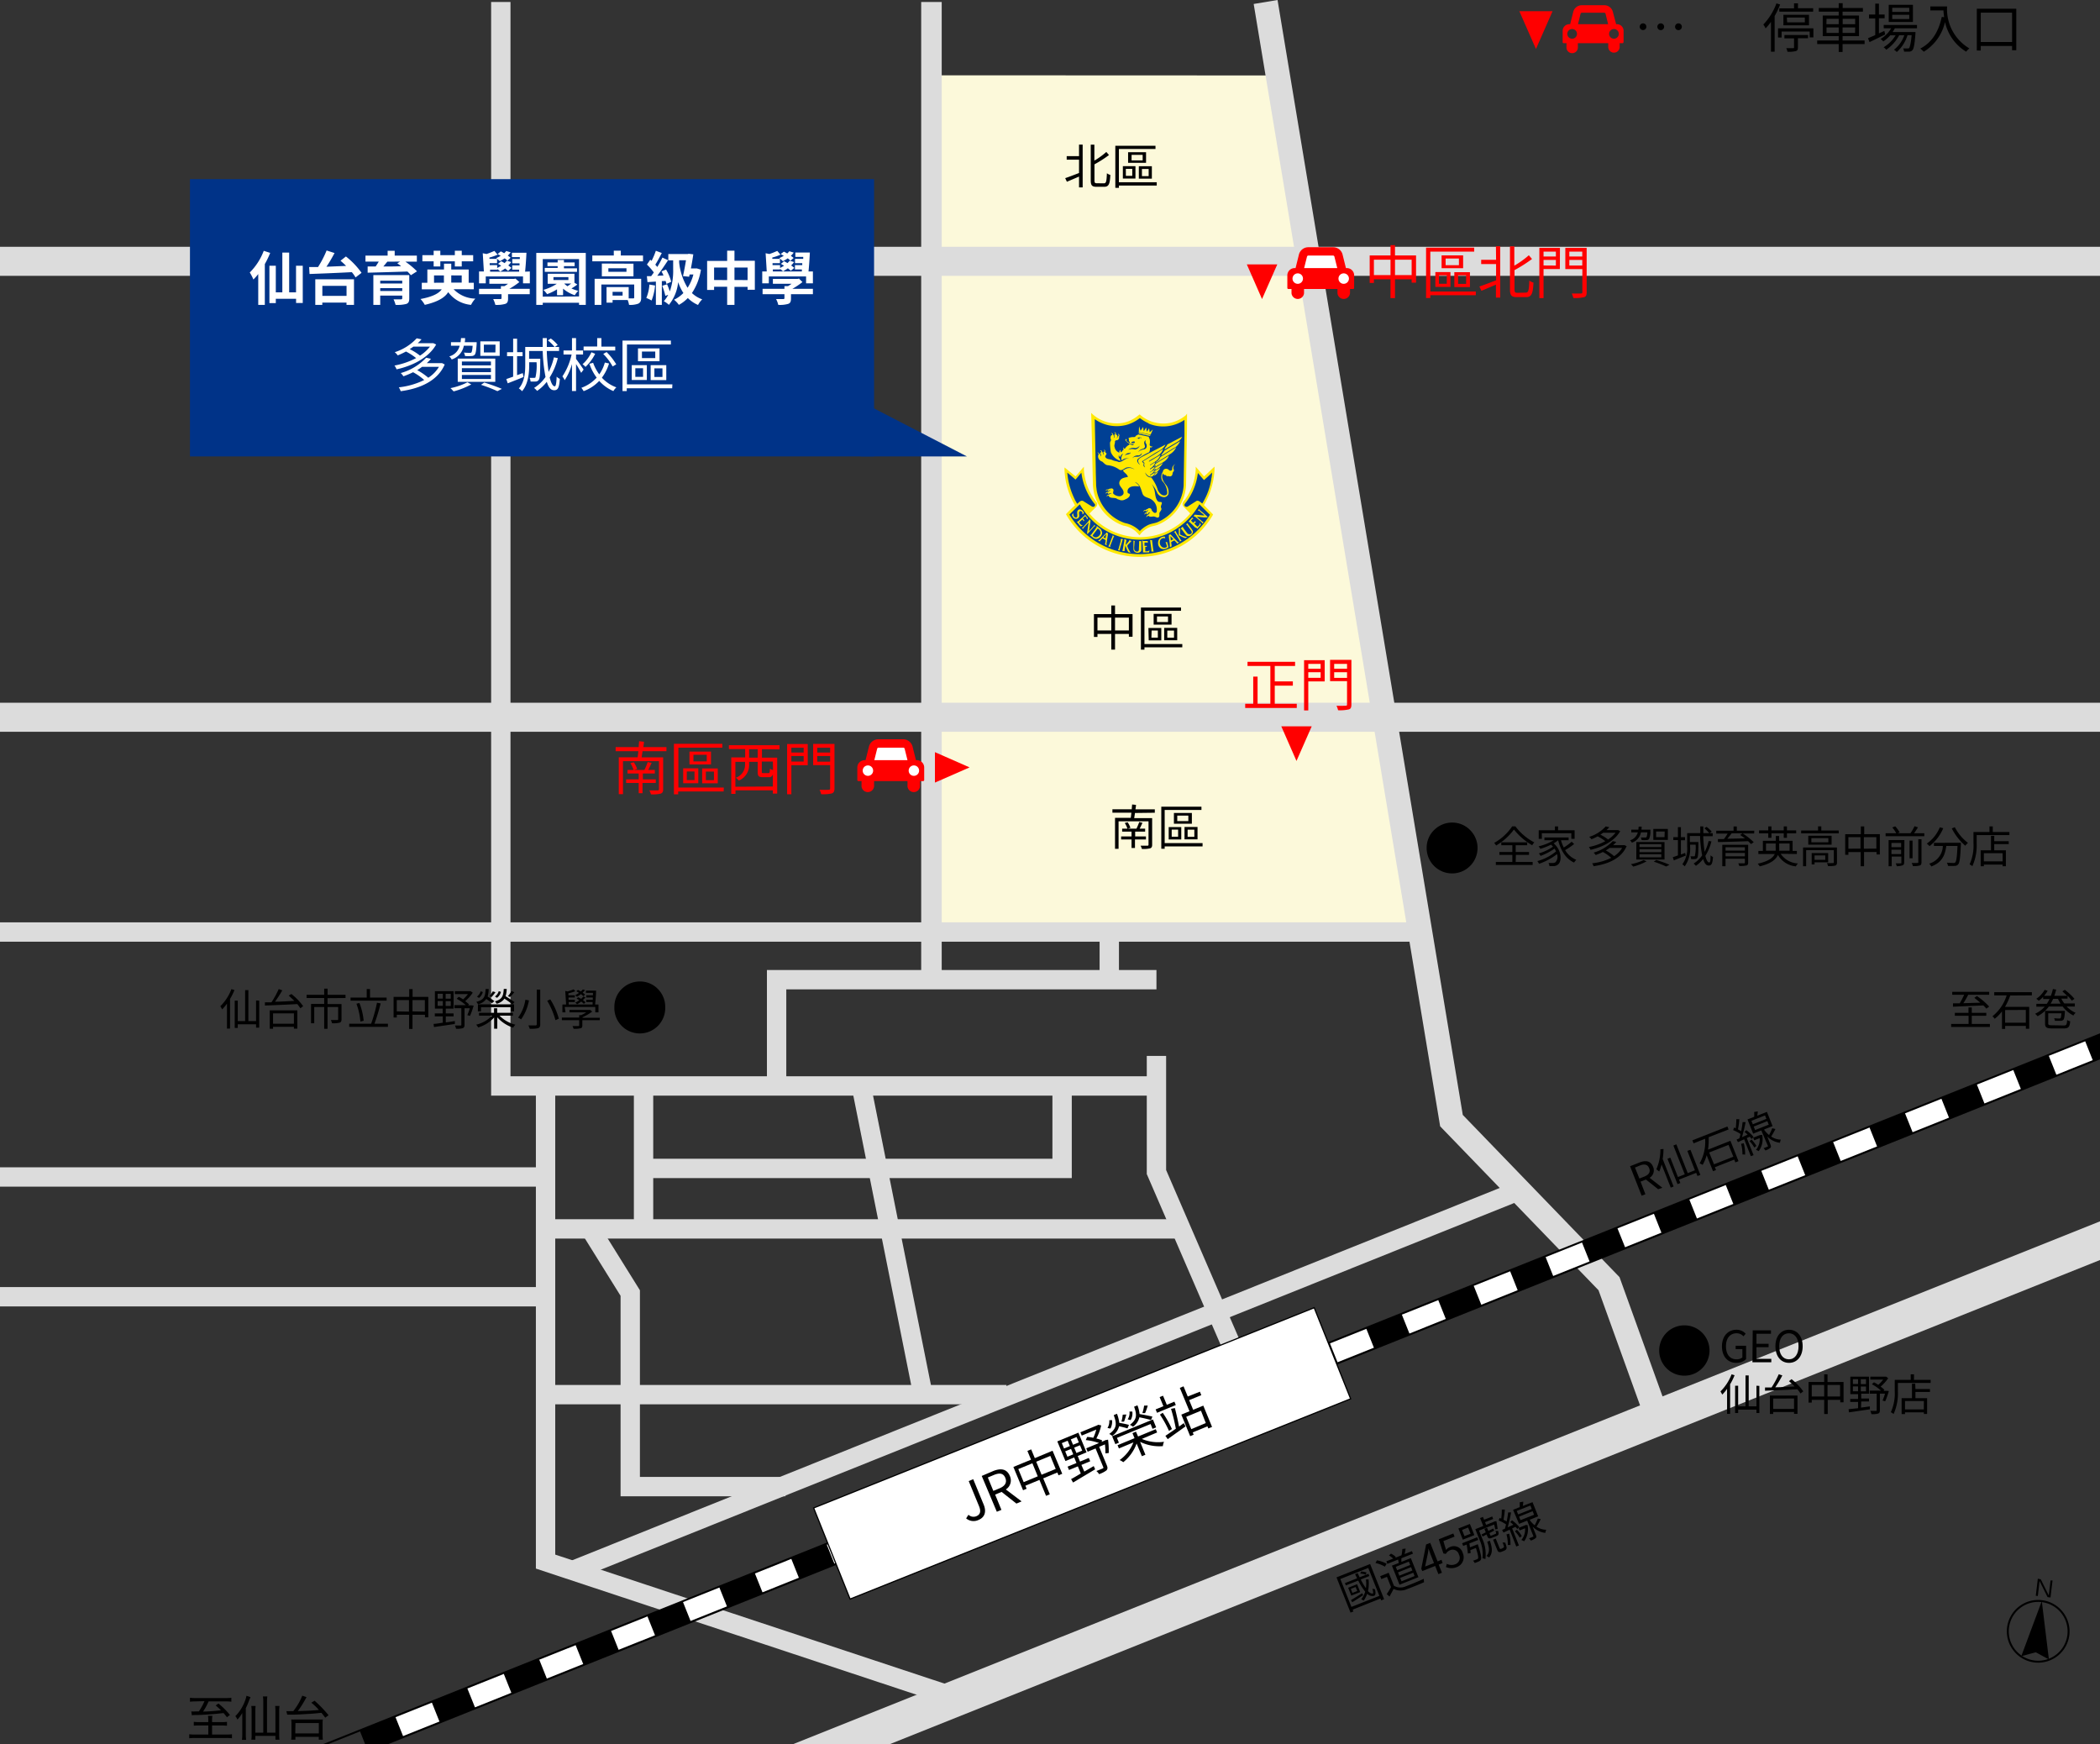 <svg xmlns="http://www.w3.org/2000/svg" viewBox="0 0 434 360.41"><rect x="0" y="0" width="434" height="360.41" fill="#333333" stroke="none"/><defs><style>.cls-1{fill:#fcf9da;}.cls-2,.cls-3,.cls-4,.cls-5,.cls-7{fill:none;}.cls-2,.cls-3,.cls-4,.cls-5{stroke:#dcdcdc;}.cls-13,.cls-2{stroke-miterlimit:10;}.cls-2{stroke-width:5px;}.cls-3{stroke-miterlimit:5;stroke-width:6px;}.cls-4{stroke-width:4px;}.cls-5{stroke-width:4.24px;}.cls-6{fill:#dcdcdc;}.cls-13,.cls-7{stroke:#000;}.cls-7{stroke-width:0.4px;}.cls-13,.cls-8{fill:#fff;}.cls-9{fill:#038;}.cls-10{fill:#ffe800;}.cls-11{fill:#004094;}.cls-12{fill:red;}.cls-13{stroke-width:0.25px;}</style></defs><g id="レイヤー_2" data-name="レイヤー 2"><g id="Map"><polygon class="cls-1" points="192.91 15.56 262.81 15.59 295.13 192.53 192.91 192.18 192.91 15.56"/><polyline class="cls-2" points="261.56 0.41 299.97 231.57 332.53 265.27 341.96 291.41"/><line class="cls-3" y1="54" x2="434" y2="54"/><line class="cls-4" y1="192.6" x2="293.91" y2="192.6"/><line class="cls-3" y1="148.22" x2="434" y2="148.22"/><line class="cls-4" x1="112.5" y1="243.22" y2="243.22"/><line class="cls-4" x1="112.5" y1="267.97" y2="267.97"/><line class="cls-4" x1="118.17" y1="324.62" x2="313.59" y2="246.18"/><line class="cls-5" x1="192.5" y1="202.95" x2="192.5" y2="0.41"/><polyline class="cls-4" points="103.5 0.41 103.5 224.41 239 224.41"/><polyline class="cls-4" points="239 202.45 160.5 202.45 160.5 224.45"/><line class="cls-4" x1="229.25" y1="193.46" x2="229.25" y2="203.21"/><polyline class="cls-4" points="112.75 224.2 112.75 322.7 198 350.95"/><polyline class="cls-4" points="239 218.2 239 242.2 258.25 286.7"/><line class="cls-4" x1="208" y1="288.2" x2="112.5" y2="288.2"/><line class="cls-4" x1="112.5" y1="253.95" x2="244.5" y2="253.95"/><line class="cls-4" x1="133" y1="224.45" x2="133" y2="253.95"/><polyline class="cls-4" points="133.25 241.45 219.5 241.45 219.5 224.45"/><line class="cls-4" x1="178" y1="224.45" x2="190.75" y2="288.2"/><polyline class="cls-4" points="122 253.95 130.25 267.2 130.25 307.2 162.33 307.2"/><polygon class="cls-6" points="336.46 291.41 163.95 360.41 183.93 360.41 434 260.38 434 252.39 344.63 288.14 336.46 291.41"/><path class="cls-7" d="M427.46,337.87a6.28,6.28,0,1,1-5.5-7A6.29,6.29,0,0,1,427.46,337.87Z"/><polygon points="420.72 341.44 423.44 342.92 421.97 330.86 417.73 342.25 420.72 341.44"/><path d="M421.76,326.36l1.65,3.33.37-3.09.41,0-.42,3.52-.61-.08-1.65-3.33-.36,3.1-.42-.05.42-3.53Z"/><polygon points="66.79 360.41 67.86 360.41 74.41 357.79 75.45 360.41 80.25 360.41 434 218.91 434 213.53 66.79 360.41"/><polygon class="cls-8" points="230.29 295.43 231.85 299.34 239.38 296.33 237.82 292.43 230.29 295.43"/><polygon class="cls-8" points="156.02 325.15 157.58 329.05 165.05 326.06 165.1 326.04 163.54 322.14 156.02 325.15"/><rect class="cls-8" x="186.22" y="311.59" width="8.1" height="4.2" transform="translate(-102.92 93.13) rotate(-21.81)"/><polygon class="cls-8" points="222.96 298.37 215.44 301.38 217 305.28 224.52 302.27 222.98 298.42 222.96 298.37"/><rect class="cls-8" x="141.66" y="329.41" width="8.1" height="4.2" transform="translate(-112.75 77.87) rotate(-21.81)"/><polygon class="cls-8" points="200.63 307.3 200.58 307.32 202.14 311.22 209.62 308.23 209.67 308.21 208.1 304.31 200.63 307.3"/><polygon class="cls-8" points="170.92 319.19 170.87 319.21 172.43 323.11 179.91 320.11 179.95 320.1 178.39 316.2 170.92 319.19"/><polygon class="cls-8" points="90.82 355.75 89.26 351.85 81.79 354.84 81.74 354.86 83.3 358.76 90.82 355.75"/><rect class="cls-8" x="126.8" y="335.36" width="8.1" height="4.2" transform="translate(-115.94 72.7) rotate(-21.79)"/><polygon class="cls-8" points="430.96 215.22 430.94 215.18 423.42 218.18 424.98 222.09 432.5 219.08 430.96 215.22"/><polygon class="cls-8" points="111.45 342.97 113.01 346.87 120.53 343.87 118.97 339.97 111.45 342.97"/><polygon class="cls-8" points="96.64 348.9 96.59 348.92 98.16 352.82 105.68 349.81 104.12 345.91 96.64 348.9"/><polygon class="cls-8" points="245.15 289.49 246.71 293.39 254.19 290.4 254.23 290.38 252.67 286.48 245.15 289.49"/><polygon class="cls-8" points="364.04 241.94 364 241.96 365.54 245.81 365.56 245.85 373.08 242.85 371.52 238.95 364.04 241.94"/><polygon class="cls-8" points="356.66 244.89 349.14 247.9 350.7 251.8 358.17 248.81 358.22 248.79 356.68 244.94 356.66 244.89"/><polygon class="cls-8" points="334.28 253.84 335.83 257.69 335.85 257.74 343.36 254.73 341.81 250.83 334.28 253.84"/><polygon class="cls-8" points="393.71 230.07 395.27 233.97 402.74 230.98 402.79 230.96 401.23 227.06 393.71 230.07"/><polygon class="cls-8" points="408.61 224.11 408.56 224.13 410.12 228.03 417.64 225.02 416.08 221.12 408.61 224.11"/><polygon class="cls-8" points="386.37 233 378.85 236.01 380.41 239.91 387.93 236.91 386.39 233.05 386.37 233"/><polygon class="cls-8" points="274.86 277.61 276.42 281.51 283.9 278.52 283.94 278.5 282.38 274.6 274.86 277.61"/><polygon class="cls-8" points="260.01 283.55 261.55 287.4 261.57 287.45 269.04 284.46 269.09 284.44 267.53 280.54 260.01 283.55"/><polygon class="cls-8" points="289.77 271.65 289.72 271.67 291.28 275.57 298.8 272.56 297.24 268.66 289.77 271.65"/><polygon class="cls-8" points="304.57 265.72 306.13 269.62 313.65 266.62 312.1 262.71 304.57 265.72"/><polygon class="cls-8" points="319.48 259.76 319.43 259.78 320.99 263.68 328.46 260.69 328.51 260.67 326.95 256.77 319.48 259.76"/><path d="M43.05,355.41a6,6,0,0,0-.06-.84h.9a5.4,5.4,0,0,0-.06.83v.47h2a10.45,10.45,0,0,0,1.08-.05v.79c-.32,0-.63-.05-1.06-.05H43.83v1.88h3a8.61,8.61,0,0,0,1.11-.06v.83a8.39,8.39,0,0,0-1.11-.06H40.22a8.72,8.72,0,0,0-1.11.06v-.83a8.67,8.67,0,0,0,1.12.06h2.82v-1.88H41.11a10.47,10.47,0,0,0-1.06.05v-.8a7.49,7.49,0,0,0,1.06.06h1.94Zm-2.69-3.82a9.12,9.12,0,0,0-1.1.07v-.82a7.92,7.92,0,0,0,1.1.06H46.7a8.08,8.08,0,0,0,1.11-.06v.82a8,8,0,0,0-1.09-.07H43.11a12.44,12.44,0,0,1-1.14,2.1c1,0,2.56-.13,3.69-.26a11.18,11.18,0,0,0-1.09-1l.58-.4a16,16,0,0,1,2.37,2.36l-.62.48a10.41,10.41,0,0,0-.7-.87c-1.59.19-3.77.36-5.31.4-.64,0-1,0-1.23.07l-.13-.81a5,5,0,0,0,.83,0h.74a12.73,12.73,0,0,0,1.16-2.12Z"/><path d="M50.8,358.37a8.17,8.17,0,0,0,.07,1.17H50a7.92,7.92,0,0,0,.07-1.19V355.2c0-.42,0-.56,0-1.21a7.47,7.47,0,0,1-1,1.36,2.92,2.92,0,0,0-.43-.71,8.67,8.67,0,0,0,1.88-2.87,6.51,6.51,0,0,0,.42-1.34l.81.27c0,.11,0,.11-.21.53A15.59,15.59,0,0,1,50.8,353v5.41Zm3.61-6.8a6.85,6.85,0,0,0-.07-1h.91a6.5,6.5,0,0,0-.07,1v6.48h1.74v-4.56a7.34,7.34,0,0,0-.06-.95h.9a7.23,7.23,0,0,0-.06.95v5.1a6.22,6.22,0,0,0,.06.91h-.84v-.78H52.77v.78h-.83a4.85,4.85,0,0,0,.06-.89v-5.12a7,7,0,0,0-.06-.95h.89a6.65,6.65,0,0,0-.06.94v4.57h1.64Z"/><path d="M59.18,353.6a6.15,6.15,0,0,0,.81,0h.62a12.63,12.63,0,0,0,1.86-3.19l.88.3-.34.61a19.73,19.73,0,0,1-1.46,2.27c2.6-.08,2.88-.1,4.36-.23a11.66,11.66,0,0,0-1.57-1.5l.67-.41a24.25,24.25,0,0,1,2.89,3l-.68.5-.78-1c-1.35.14-1.76.18-3.39.27-.9.06-1.39.07-2.19.11-.19,0-.54,0-1,0l-.5,0Zm1,5.9a8.39,8.39,0,0,0,.06-1v-2.34a7.3,7.3,0,0,0-.05-.84,6,6,0,0,0,.85,0h4.81a6.37,6.37,0,0,0,.87,0,5.34,5.34,0,0,0-.05.84v2.34a7.57,7.57,0,0,0,.06,1h-.85v-.59H61.05v.59Zm.84-1.29h4.87v-2.15H61.06Z"/><path d="M136.13,204.55a5.18,5.18,0,0,1,1.35,3.52,5.26,5.26,0,1,1-10.51,0,5.15,5.15,0,0,1,1.74-3.9,5.31,5.31,0,0,1,3.52-1.35A5.12,5.12,0,0,1,136.13,204.55Z"/><path d="M352,275.64a5.2,5.2,0,1,1-3.9-1.76A5.15,5.15,0,0,1,352,275.64Z"/><path d="M304,171.72a5.18,5.18,0,0,1,1.36,3.51,5.26,5.26,0,1,1-10.52,0,5.14,5.14,0,0,1,1.74-3.89,5.25,5.25,0,0,1,3.52-1.36A5.17,5.17,0,0,1,304,171.72Z"/><polygon class="cls-9" points="199.83 94.32 177.83 94.32 177.83 82.95 199.83 94.32"/><rect class="cls-9" x="39.26" y="37.02" width="141.38" height="57.3"/><path class="cls-10" d="M245.07,85.81a7.36,7.36,0,0,1-2.3,1.31,6.74,6.74,0,0,1-2.32.4,7.37,7.37,0,0,1-4.78-1.76l-.14-.13-.15.12a8.4,8.4,0,0,1-1.61,1.06,6.5,6.5,0,0,1-3,.68h0a7.43,7.43,0,0,1-4.88-1.81l-.38-.35.14,5.08.21,9.58a9.42,9.42,0,0,0,6.29,8.62h0a5.15,5.15,0,0,1,3.16,1.8l.18.21.17-.21a4.85,4.85,0,0,1,1.64-1.34,4,4,0,0,1,1.12-.38c.25-.06.51-.13.76-.21a9.38,9.38,0,0,0,5.94-8.22l.1-6.66.1-5.31,0-2.81Z"/><path class="cls-11" d="M237.34,87.51a7.84,7.84,0,0,0,7.45-.74v3.06l-.17,10.51a8.85,8.85,0,0,1-5.09,7.42c-.75.42-1.68.39-2.42.82a5.79,5.79,0,0,0-1.54,1.15,6,6,0,0,0-3.09-1.65,8.85,8.85,0,0,1-5.82-6.68l-.12-1-.08-2.87,0-.45-.21-10.46a7.87,7.87,0,0,0,6.85,1.1,8.2,8.2,0,0,0,2.47-1.32,9.26,9.26,0,0,0,1.81,1.07"/><path class="cls-10" d="M251,96.42l-.4.38-.61.58c-.37.36-.75.72-1.15,1.07l-1.72-2,0,.55a11.85,11.85,0,0,1-2.12,6.11v0a1.5,1.5,0,0,1-.23.3,1.31,1.31,0,0,0-.38.67v0a.89.89,0,0,0,.19.59v0l.67.68c.26.26.5.5.73.76a13.51,13.51,0,0,1-20.82,0l1.12-1.1.19-.18a.88.88,0,0,0,.27-.88v0l0,0A12,12,0,0,1,224,97l0-.55-1.71,2L220,96.59l0,.5a15.44,15.44,0,0,0,2.16,7.33l-.22.2c-.52.49-1.05,1-1.53,1.52l-.11.12.08.14A17.5,17.5,0,0,0,235,115.07h.4a17.49,17.49,0,0,0,15.23-8.6l.08-.15-1.9-1.94A15.83,15.83,0,0,0,251,97Z"/><path class="cls-11" d="M250.36,98.81c-.06,0,0,.06,0,.1a13.63,13.63,0,0,1-1.89,5.14c-.35-.21-.68-.7-1.18-.54l-1.83,1.17a.49.49,0,0,1-.47,0,.38.38,0,0,1-.22-.31l.05-.2a12.37,12.37,0,0,0,2.74-6.42c.42.46.85,1,1.26,1.45.58-.48,1.12-1,1.69-1.54a8.81,8.81,0,0,1-.14,1.15"/><path class="cls-11" d="M222.25,99.11c.45-.44.8-1,1.24-1.4l0,0a12.71,12.71,0,0,0,2.81,6.52.5.5,0,0,1,0,.27.52.52,0,0,1-.28.23.56.56,0,0,1-.4-.09l-1.78-1.11c-.51-.21-.86.3-1.21.58a8.64,8.64,0,0,1-.7-1.31,14.92,14.92,0,0,1-1.36-5.13c.57.44,1.12.93,1.67,1.41"/><path class="cls-11" d="M250.05,106.37A17,17,0,0,1,224,110a18,18,0,0,1-3-3.66l2.16-2.12a15.34,15.34,0,0,0,3.64,4.26,14.11,14.11,0,0,0,14.28,1.91,14.42,14.42,0,0,0,6.79-6.18Z"/><path class="cls-10" d="M235.72,89a6.92,6.92,0,0,0,.52-.77c.06.28.06.59.14.86.2-.22.32-.5.5-.74.06.28.06.58.14.85.16-.23.32-.46.46-.7.06.27.06.57.14.83l.63-.59c-.12.35-.3.72-.45,1.08l-2.45-.53.06-1.19c.12.28.19.6.31.9"/><path class="cls-10" d="M237.75,89.89a1.2,1.2,0,0,1-.09.21l-2.33-.53c0-.07,0-.15,0-.23Z"/><path class="cls-10" d="M230.63,89.62c-.07.25.26.2.27.42a.59.59,0,0,1-.13.48c.07,0,.14-.06.18-.12s0-.32.19-.28c.08-.15,0-.34-.1-.49a.35.35,0,0,1,.25.19c.15.18-.08.37,0,.55a.61.61,0,0,1-.3.55c-.19.1-.47,0-.57.29.07.43-.24.79-.06,1.21a1.45,1.45,0,0,0,1,1.13.5.5,0,0,1,.12-.5.14.14,0,0,1,.1-.07c-.06.09,0,.24,0,.34a.21.21,0,0,0,.17.13,2.11,2.11,0,0,1,.48-.56.46.46,0,0,1-.06-.5l0,0a.32.32,0,0,0,.17.32s.09,0,.15,0a2.32,2.32,0,0,1,.88-.8c0-.06,0-.12,0-.15.29.05.51.27.83.2a.18.18,0,0,0,.08-.2l0,0a1.72,1.72,0,0,1-1.68-.78c0-.09,0-.23.1-.25a.13.13,0,0,1,.14.12c0,.11-.13.21,0,.31a1.5,1.5,0,0,0,.61.37.25.25,0,0,0,.07-.21c-.19,0-.19-.24-.23-.38.13-.19-.23-.39.07-.48s.43-.11.65-.14.61.1.7-.24a1.17,1.17,0,0,1,.44-.2l0-.13,2.31.51c-.11.17.1.31.13.47a2.44,2.44,0,0,1,0,1.14.44.44,0,0,0,.23.36.3.3,0,0,0,.29,0l.05-.05a.29.29,0,0,1-.19.27,1.13,1.13,0,0,1-.32,0,1.57,1.57,0,0,1-.16,1,12.73,12.73,0,0,0-2.32,1.37.75.75,0,0,0-.15.47,1.33,1.33,0,0,0,.59.76c-.18-.26-.44-.53-.39-.88s.58-.64.93-.83l4.72-2.46h0c-.51,1.1-1.69,1.36-2.55,2l-2.24,1.42c-.15.32.47.28.26.65a.62.62,0,0,0,0,.33c.08.12.18.27.31.28a.84.84,0,0,1-.13-.82c0-.23-.35-.21-.26-.43l4.12-2.53h0c-.43,1.4-1.93,1.73-2.92,2.51,0,0,0,.06-.05.1h.09L239.84,94a2.79,2.79,0,0,1-.86,1.23l-1.32.84,0,.1,0,0c.38-.21.74-.47,1.12-.67a2.29,2.29,0,0,1-1.11,1.35.18.18,0,0,0,0,.13h.06l.93-.58a1.92,1.92,0,0,1-1,1.14s0,.06,0,.1l0,0a11.22,11.22,0,0,1,1-.59,1.89,1.89,0,0,1-1,1.06.45.45,0,0,0,0,.11h.08l.92-.57a1.07,1.07,0,0,1-.51.79.91.91,0,0,1-.86-.11,1.81,1.81,0,0,1-.61-.71,1.25,1.25,0,0,0,.87,1,3.53,3.53,0,0,1,.4.08,8.07,8.07,0,0,1,1.37,2.67c.29.51.8,1.11,1.44,1a.58.58,0,0,0,.47-.38,3.63,3.63,0,0,0-1-2.57,1.78,1.78,0,0,1,.09-1.91.71.71,0,0,1,.39-.59.75.75,0,0,1,.57,0c.27.11.45.47.78.31s.14-.42.23-.62a1.18,1.18,0,0,1,.65-.73.92.92,0,0,0-.44.67c-.09.35.29.63,0,.91s-.05.8-.53.94c-.22.14-.43-.07-.66,0s-.27-.12-.38-.23a.54.54,0,0,1-.45-.13l-.14-.23c-.46.89.14,1.77.69,2.46a2.34,2.34,0,0,1,.44,1.83,1,1,0,0,1-.83.64,1.66,1.66,0,0,1-1.46-.86A6.45,6.45,0,0,0,238,100a3.31,3.31,0,0,1,.47.94c.33.81.19,1.82.73,2.54.18.26.47.25.75.26.09,0,.14.1.17.18,0,.34-.3.62-.17,1,.3.47-.32.77-.35,1.2,0,.27.07.63-.19.8s-.67-.22-1.06-.19-.73.15-1-.15a.51.51,0,0,0-.4.34c-.07-.06,0-.19,0-.28a.37.37,0,0,1,.36-.23,1,1,0,0,1,.42-.51.4.4,0,0,0-.42.14c-.1.08-.1.21-.13.31s-.17-.39-.4-.21a1,1,0,0,0-.24.22.39.39,0,0,1,.11-.34c.11-.15.41,0,.38-.3.07-.1.2-.15.28-.23s-.13,0-.19,0a.34.34,0,0,0-.23.26c-.1,0-.06-.18-.16-.22s-.31.1-.42.23a.39.39,0,0,1,.25-.36l.26,0c.1-.24.38-.17.51-.35a.51.51,0,0,1,.53.07c.12.08.15.26.2.39.22.23.41.55.75.47s.24-.47.27-.74a2.49,2.49,0,0,0-1.24-2.1c-.56-.34-1.31-.34-1.67-1-.36-.91-.49-2.12-1.6-2.53.13.16.36.26.53.44a1.2,1.2,0,0,1,.32.47c-.77-.06-1.71-.17-2.23.47a1,1,0,0,0-.14.8c.1.26.43.14.47.39,0,.52-.54.85-.94,1a1.39,1.39,0,0,1-1.37.05c-.23,0-.4-.23-.63-.27-.44-.12-1,0-1.34-.3a.91.91,0,0,1-.13-.26.59.59,0,0,0-.4.25.46.46,0,0,1,.11-.3.42.42,0,0,1,.35-.1.6.6,0,0,1,.59-.28.35.35,0,0,0-.33-.07.77.77,0,0,0-.37.23c-.1-.06,0-.2-.06-.3a.41.41,0,0,0-.39.11l-.09.11a.33.33,0,0,1,.1-.29.44.44,0,0,1,.44-.1.55.55,0,0,1,.52-.27.33.33,0,0,0-.3-.06c-.08,0-.19.08-.24.18s0-.31-.21-.23a.53.53,0,0,0-.34.17.38.38,0,0,1,.22-.29.73.73,0,0,1,.33,0,.55.55,0,0,1,.48-.18.41.41,0,0,1,.58.2c.11.31-.24.66.07.92a1.88,1.88,0,0,0,1.25.45,1,1,0,0,0,.74-.45c.36-1.11-1.26-1.59-.74-2.7.32-.67,1.08-.7,1.7-.86a2,2,0,0,0-.42-.63,4,4,0,0,1-.64-.67c.08-.09.23-.12.34-.2a1.83,1.83,0,0,1,1.77-.18,1.85,1.85,0,0,0,.29.13,2,2,0,0,0-1.5-.4c-.6.06-1.07.9-1.72.4a4.86,4.86,0,0,0-2.37-.86c-.44-.07-.72-.44-1.06-.73a1.25,1.25,0,0,1-.85-.86.93.93,0,0,1,.11-.69.55.55,0,0,0-.29-.33.36.36,0,0,1,.38.19c0,.17.26.14.3.32s0,.2.06.3a.49.49,0,0,0,0-.47c-.06,0-.1-.1-.18-.09a.52.52,0,0,1,.27-.35c0-.1-.05-.17-.11-.24l-.16-.12a.26.26,0,0,1,.31.08c.14.11.11.29.26.38A1.07,1.07,0,0,1,228,94c.13-.09.09-.31.06-.46s-.11-.08-.06-.14a.77.77,0,0,1,.27-.08.51.51,0,0,0-.15-.41c.09,0,.2.08.26.16s-.07.44.19.49c.1.05.1.17.09.25,0,.23-.31.36-.23.61.27.56,1,.41,1.43.64s.94.22,1.37.42c.8,0,1.23-.8,2-.75,0,0,.08,0,.11,0a1.68,1.68,0,0,0-1.5.41.79.79,0,0,1-.11-.42,1.66,1.66,0,0,1,.41-1,.84.84,0,0,0-.35.25,1.21,1.21,0,0,0-.28.45c-.12,0-.16-.12-.22-.19l0-.2c-.09,0-.09.2-.1.31a.6.6,0,0,0,.26.48,1.26,1.26,0,0,0,.13.43,3.16,3.16,0,0,1-2-1.81,11.88,11.88,0,0,1-.18-1.9c0-.27.24-.44.2-.7a.86.86,0,0,1,0-.78c.06-.18.4-.1.28-.31a.64.64,0,0,0-.28-.26.39.39,0,0,1,.3.06c.19.15.12.37.33.49a.8.8,0,0,1-.07.46c.05,0,.11-.06.13-.1a.67.67,0,0,0,0-.52c0-.13.17-.08.2-.19s-.14-.29-.21-.38a.41.41,0,0,1,.36.24"/><path class="cls-10" d="M243.52,91.18l-2.84,1.71c0-.13.11-.27.15-.42a2.35,2.35,0,0,0,.43-.63l3.05-1.59a2.34,2.34,0,0,1-.79.93"/><path class="cls-10" d="M242.76,92.47,240,94.16h0c.05-.39.51-.63.61-1l3.28-2a3.17,3.17,0,0,1-1.08,1.34"/><path class="cls-10" d="M242.06,93.69l-3.15,1.94c0-.28.3-.28.43-.48a2.67,2.67,0,0,0,.5-.72l3.24-2a3.1,3.1,0,0,1-1,1.23"/><path class="cls-10" d="M238.74,96.52c0-.1.11-.23.15-.36a1.22,1.22,0,0,0-.37.2c.09-.17.2-.36.32-.54l2.74-1.67c-.45,1.3-1.88,1.6-2.84,2.37"/><path class="cls-10" d="M238.75,97.12c0-.08.08-.16.11-.24-.16,0-.28.18-.44.2.15-.15.17-.37.37-.47l1.56-.94a3.47,3.47,0,0,1-1.6,1.45"/><path class="cls-10" d="M238.74,97.73c0-.09.1-.17.07-.24s-.21.14-.33.18a2.09,2.09,0,0,1,.19-.36l1.12-.66a2.38,2.38,0,0,1-1,1.08"/><path class="cls-10" d="M238.5,98.31a3.89,3.89,0,0,0,.18-.41,6.9,6.9,0,0,1,.67-.43,1.82,1.82,0,0,1-.85.84"/><path class="cls-10" d="M223.84,106.17s.18-.12.18-.15-.05-.12-.06-.16l-.17-.26a.89.89,0,0,0-.37-.28.59.59,0,0,0-.5,0,.62.62,0,0,0-.28.37,1.4,1.4,0,0,0,0,.54,2.38,2.38,0,0,1,0,.44.26.26,0,0,1-.12.24.33.33,0,0,1-.34,0,.61.61,0,0,1-.27-.28,1.27,1.27,0,0,1-.09-.36.42.42,0,0,0,0-.18s0,0-.05,0l-.18.22a.21.21,0,0,0-.06.1.8.8,0,0,0,.08.21,1.93,1.93,0,0,0,.24.38.75.75,0,0,0,.88.12.59.59,0,0,0,.3-.38,1.44,1.44,0,0,0,0-.35S223,106,223,106a.42.42,0,0,1,.1-.29.29.29,0,0,1,.31-.08.55.55,0,0,1,.28.28.82.82,0,0,1,0,.27s0,.06,0,.07,0,0,.06,0l.07,0"/><path class="cls-10" d="M224.15,106.24s0,0,0,0l.15.17s.28.35.31.37.22.27.22.28,0,0,0,.07l-.17.15-.06,0s0,0,0-.07,0-.1,0-.15a1.4,1.4,0,0,0-.16-.22s-.12-.17-.15-.16l-.09.06-.33.29s-.08.09-.07.12l.18.23s.1.11.1.14,0,0,0,.08l-.17.15s0,0,0-.08a.3.3,0,0,0-.06-.14,1.32,1.32,0,0,0-.12-.16s0-.06-.06,0a3.73,3.73,0,0,0-.31.28s-.32.25-.32.3a1.07,1.07,0,0,0,.09.19,1.79,1.79,0,0,0,.24.26c.08,0,.12.1.19.11s.16,0,.16.07,0,0-.07.06-.27.12-.3.12,0,0-.1-.08-.3-.36-.33-.41l-.26-.3s-.14-.16-.13-.18,0,0,.05,0,.11,0,.13,0l.19-.13.34-.32.85-.76.12-.14a.3.3,0,0,0,0-.08.24.24,0,0,1,0-.08"/><path class="cls-10" d="M225.19,107.4s.16.15.17.18a.12.12,0,0,1,0,.09c0,.12-.28,1.88-.3,2s0,0,0,.06.05,0,.09-.06.88-1,.91-1a.33.33,0,0,0,.06-.12s0-.1,0-.11,0,0,0,0,.3.27.28.29l-.06,0s-.08,0-.11,0l-.13.11s-1.33,1.5-1.36,1.52,0,0,0,0,0,0-.06-.09a2.13,2.13,0,0,1,0-.25s.23-1.56.23-1.61A2.33,2.33,0,0,0,225,108s0,0-.05,0l-1,1.08a.62.62,0,0,0-.1.23s0,0,0,0l-.24-.23s0,0,0-.05.07,0,.1,0a.38.38,0,0,0,.11-.08l1-1.1.25-.3a1,1,0,0,0,.06-.2s0-.05,0-.05.08,0,.1.08"/><path class="cls-10" d="M227.74,110a1.25,1.25,0,0,0-.4-.76c-.1-.09-.51-.41-.54-.45s-.14-.1-.15-.09,0,.07,0,.11,0,.09,0,.12a9.14,9.14,0,0,1-.56.78c-.08.12-.55.74-.58.77a.5.5,0,0,1-.18.09s-.05,0-.06,0,.14.15.19.19l.46.36a1.06,1.06,0,0,0,.78.23,1.31,1.31,0,0,0,.86-.6,1.18,1.18,0,0,0,.21-.78m-.45.49a1.06,1.06,0,0,1-.59.53.74.74,0,0,1-.55,0,.76.76,0,0,1-.37-.32.27.27,0,0,1,.07-.13s.44-.6.49-.65.44-.6.47-.63,0-.07.1,0a1.45,1.45,0,0,1,.3.24,1,1,0,0,1,.2.5.75.75,0,0,1-.12.52"/><path class="cls-10" d="M229,110.24s-.15-.09-.18-.11a.6.6,0,0,0-.19-.08s0,0,0,0a.23.23,0,0,1,0,.09l-.19.2-.84.82-.35.34c-.08.07-.21.15-.23.17l-.13,0s0,0,0,0a2.2,2.2,0,0,0,.19.12l.24.11s0,0,0,0,0,0,0-.08a1.46,1.46,0,0,1,.16-.19l.3-.32a.2.2,0,0,1,.09-.06s.33.18.37.2l.26.15s0,.13,0,.17-.08.51-.08.55a.52.52,0,0,1-.08.11s-.05,0-.06,0,.14.09.17.11l.29.16s0,0,0,0,0-.15-.06-.24.09-.62.09-.69.17-1.14.18-1.22,0-.39,0-.41m-.38.51c0,.06-.08.46-.08.49s0,.1,0,.11-.06,0-.16-.06-.3-.15-.3-.18a.79.79,0,0,1,.12-.15l.27-.26s.17-.19.21-.18,0,.17,0,.23"/><path class="cls-10" d="M230.11,110.78l.18.08s.05,0,0,0a.17.17,0,0,0-.08.07.74.74,0,0,0-.11.16s-.43,1.12-.45,1.19-.17.4-.19.46a.53.53,0,0,0,0,.21.31.31,0,0,0,0,.11s0,0,0,0l-.19-.08s-.25-.09-.24-.12,0,0,.05-.05a.24.24,0,0,0,.08-.09,2.42,2.42,0,0,0,.12-.23s.35-.93.38-1,.24-.61.26-.64a.69.69,0,0,0,0-.13s0-.06,0-.07.06,0,.08,0l.12.06"/><path class="cls-10" d="M231.83,111.34s.23.06.23.09,0,0,0,.06a.35.35,0,0,0-.1.16c0,.11-.28,1-.31,1.07s-.2.72-.22.77a.51.51,0,0,0,0,.17s0,.07,0,.08-.11,0-.16,0l-.23-.07s-.06,0-.05,0,0,0,.05,0a.86.86,0,0,0,.1-.16s.29-1,.31-1.11a6.74,6.74,0,0,0,.18-.67,1.34,1.34,0,0,0,0-.22s-.05-.08,0-.1a.15.15,0,0,1,.09,0l.16,0"/><path class="cls-10" d="M232.6,111.53s.24,0,.24.06,0,0,0,0a.59.59,0,0,0-.08.19c0,.08-.18,1-.19,1s-.14.74-.14.83a.38.38,0,0,0,0,.19s0,.06,0,.08a.88.88,0,0,1-.2,0,1.05,1.05,0,0,1-.29-.06s0,0,0-.06a1.48,1.48,0,0,0,.08-.13s.07-.35.09-.46.17-1,.19-1.09.08-.43.07-.48a.91.91,0,0,0-.06-.16s.06,0,.07,0l.15,0"/><path class="cls-10" d="M233.62,111.72a.87.87,0,0,1,.24.07s-.06.07-.1.1l-.38.4a4.86,4.86,0,0,0-.38.41s0,.09,0,.2.25.64.32.75l.2.36a1.15,1.15,0,0,1,.16.19s0,0-.09,0l-.27-.06a.29.29,0,0,1-.16-.09s-.17-.3-.2-.36-.26-.67-.28-.73a1.41,1.41,0,0,1-.09-.27c0-.06.12-.15.15-.18l.41-.44c0-.06.17-.2.18-.23a.22.22,0,0,0,0-.11s0-.06,0-.06a.53.53,0,0,1,.13,0l.12,0"/><path class="cls-10" d="M234.31,111.8h.22a0,0,0,0,1,0,0,.38.38,0,0,0-.06.18c0,.1-.05.71-.05.82a2.92,2.92,0,0,0,0,.77.6.6,0,0,0,.34.37.51.51,0,0,0,.44,0,.46.46,0,0,0,.17-.4c0-.25.06-1.33.05-1.42s0-.18,0-.21,0-.08,0-.09.08,0,.1,0h.28s.08,0,.08,0l0,.07a.62.62,0,0,0,0,.14c0,.06,0,.42,0,.53s0,.84,0,.92,0,.33-.08.43a.75.75,0,0,1-.44.29,1,1,0,0,1-.68-.06.72.72,0,0,1-.43-.58c0-.27,0-1,0-1.12a4.68,4.68,0,0,0,0-.52l0-.11s-.05-.06,0-.06a.75.75,0,0,1,.22,0"/><path class="cls-10" d="M236.29,111.8l.61,0a1.5,1.5,0,0,1,.3,0,1.18,1.18,0,0,1,0,.21.56.56,0,0,1,0,.17s-.06,0-.07,0a.2.2,0,0,0-.1-.07l-.15,0-.35,0s0,0,0,.06,0,.45,0,.48,0,.14,0,.15,0,0,.07,0l.32,0s.08,0,.09,0a1.49,1.49,0,0,1,0,.21s0,.07,0,.08,0,0,0,0A.23.23,0,0,0,237,113h-.31s0,0,0,.09,0,.6,0,.65,0,.15,0,.17a1.65,1.65,0,0,0,.5,0,.8.8,0,0,0,.3-.15l.07,0s0,0,0,0,0,.18-.06.21a.87.87,0,0,1-.05.19l-.31,0-.6,0-.24,0s-.07,0-.08,0,0-.08,0-.11a.3.3,0,0,0,0-.2c0-.12-.06-1.12-.06-1.19s-.05-.68-.06-.71a.42.42,0,0,0-.06-.14s-.06-.06,0-.07l.18,0"/><path class="cls-10" d="M237.88,111.63a1.06,1.06,0,0,1,.23,0,.06.06,0,0,1,0,.06.53.53,0,0,0,0,.18l.13,1c0,.07.11.83.12.89a.5.5,0,0,0,.09.21s.05,0,0,0,0,0-.05,0-.23,0-.27,0a.56.56,0,0,1-.18,0s0,0,0-.06a.62.62,0,0,0,0-.16,1.41,1.41,0,0,0,0-.2c0-.07-.13-1-.15-1.08s-.08-.72-.09-.75l-.07-.11s0,0,0,0l.1,0,.13,0"/><path class="cls-10" d="M240.74,110.89s0,.06,0,.09a1.41,1.41,0,0,0,.06.22s0,0,0,.06l-.14-.05a1.27,1.27,0,0,0-.34,0,1,1,0,0,0-.39.2,1,1,0,0,0-.24.6,1.13,1.13,0,0,0,.28.87.87.87,0,0,0,.74.31.71.71,0,0,0,.45-.2s0-.06,0-.11-.1-.38-.11-.42-.07-.22-.09-.25l-.08-.09s0,0,0-.05l.22-.07s.06,0,.08,0,.1.31.11.34.15.56.16.61,0,.18,0,.19-.24.15-.31.18a2.06,2.06,0,0,1-.52.15,1.3,1.3,0,0,1-.62-.09,1.24,1.24,0,0,1-.61-.74,1.71,1.71,0,0,1,0-.86,1.35,1.35,0,0,1,.33-.55,1.61,1.61,0,0,1,.46-.28,1.88,1.88,0,0,1,.5-.06"/><path class="cls-10" d="M243.65,112.08l-.13,0-.18-.16s-.51-.54-.59-.61-.61-.65-.65-.68a2,2,0,0,0-.21-.21s-.17.06-.21.08l-.1.06s-.06,0-.06,0,0,0,0,0a.56.56,0,0,1,.05.08,1.65,1.65,0,0,1,0,.32c0,.06.18,1.43.19,1.51s0,.31,0,.36a1.08,1.08,0,0,1,0,.17.31.31,0,0,1,0,.07s.1,0,.14-.06l.24-.12.06,0s-.05-.05-.07-.07a.69.69,0,0,1,0-.18,3.64,3.64,0,0,1-.07-.44,1.42,1.42,0,0,1,0-.19,1.08,1.08,0,0,1,.24-.13l.27-.14a.33.33,0,0,1,.14-.06s.15.15.18.18.19.2.23.23a.88.88,0,0,1,.12.17s0,.08,0,.1,0,0,0,0l.15-.08.3-.15s0,0,0-.05,0,0-.06,0m-1.27-.58-.33.17s-.06,0-.07,0a.49.49,0,0,1,0-.14s-.06-.46-.06-.49,0-.2,0-.22.07,0,.11.08l.31.33s.16.15.15.18,0,0-.06.07"/><path class="cls-10" d="M243.64,109.26a1,1,0,0,1,.23-.12s0,0,0,.07,0,.2,0,.24,0,.5,0,.55,0,.4,0,.43a.35.35,0,0,0,.09.07l.27.13.55.23c.09,0,.32.1.36.1s.26,0,.26,0,0,0,0,0-.24.16-.27.18a.55.55,0,0,1-.18.06l-.36-.12-.53-.26-.37-.16s-.07-.06-.07-.09,0-.6,0-.67,0-.36,0-.4a.13.13,0,0,0,0-.1s-.08,0-.08-.06.07-.07.09-.08a.44.44,0,0,1,.1-.08"/><path class="cls-10" d="M242.78,109.85a1,1,0,0,1,.22-.13.13.13,0,0,1,0,.09.3.3,0,0,0,.06.14c0,.06.4.67.45.75l.42.7a1.35,1.35,0,0,0,.18.25l.12,0s0,0,0,0l-.19.14-.21.14s0,0,0,0a.47.47,0,0,0,0-.16s-.17-.3-.21-.35-.43-.73-.48-.8-.31-.52-.35-.56-.08-.09-.12-.1-.07,0-.07,0,.07-.06.09-.08l.09-.06"/><path class="cls-10" d="M244.23,109a.77.77,0,0,1,.19-.15s0,0,.06.11a3.53,3.53,0,0,0,.21.34s.34.47.41.54.28.45.48.5a.59.59,0,0,0,.51,0,.41.41,0,0,0,.21-.41,1.11,1.11,0,0,0-.22-.4c-.06-.08-.57-.77-.64-.85a1.44,1.44,0,0,0-.22-.25l-.11-.07s0,0,0,0l.18-.14.17-.12s0,0,0,0a.29.29,0,0,0,0,.1,1.41,1.41,0,0,0,.16.26l.42.55a7.36,7.36,0,0,1,.47.68.64.64,0,0,1,0,.36,1,1,0,0,1-.25.42.89.89,0,0,1-.54.3.62.62,0,0,1-.55-.14,9.73,9.73,0,0,1-.61-.79c-.06-.07-.35-.46-.4-.5s-.1-.09-.14-.09a0,0,0,0,1,0-.06s.07,0,.08-.07l.08-.05"/><path class="cls-10" d="M245.67,107.74s.13-.14.15-.18l.36-.4s.17-.21.22-.21a.41.41,0,0,1,.12.09s.14.13.14.15,0,0,0,0a.27.27,0,0,0-.17,0,1.36,1.36,0,0,0-.17.18,1.07,1.07,0,0,0-.15.17s0,0,0,.07l.27.27s.14.15.17.15a.3.3,0,0,0,.1-.07,2.3,2.3,0,0,1,.2-.22s0,0,.08,0a.71.71,0,0,1,.13.12s.09.07.08.08,0,0-.07,0a.32.32,0,0,0-.14.08l-.14.14s-.05,0,0,.06l.06.08s.45.45.47.47a.24.24,0,0,0,.09.06.47.47,0,0,0,.16-.1,2.8,2.8,0,0,0,.22-.25.84.84,0,0,0,.1-.22s0-.18,0-.19,0,0,.06,0a1.44,1.44,0,0,1,.15.31s0,0,0,.09l-.39.43s-.22.26-.26.29l-.11.12s0,0,0,0a.77.77,0,0,0-.05-.17S247,109,247,109s-.68-.68-.74-.72-.39-.39-.42-.4l-.14,0s0,0,0,0"/><path class="cls-10" d="M246.77,106.5a.58.58,0,0,1,.13-.14l.72.06,1,.1a2,2,0,0,0,.27,0s0,0,0-.06l-.4-.35c-.06,0-.44-.37-.49-.41a1.68,1.68,0,0,0-.21-.18.34.34,0,0,0-.12,0s-.09,0-.1,0,0,0,0-.06l.15-.19s.09-.12.11-.11a.49.49,0,0,1,0,.07.57.57,0,0,0,.08.13,4.92,4.92,0,0,0,.39.35c.07,0,.87.74.94.81a3.42,3.42,0,0,1,.32.27s0,0,0,.07a.43.43,0,0,1-.2.06l-.56,0-1-.1a4.21,4.21,0,0,0-.45,0s0,0,0,0l.52.44.53.45a1.5,1.5,0,0,0,.19.14s.12,0,.12,0a.16.16,0,0,1,0,.09,1.83,1.83,0,0,0-.13.16s0,.06-.07.06-.05-.06-.06-.09a.91.91,0,0,0-.13-.16l-.49-.42-.64-.55-.25-.2a.39.39,0,0,0-.14,0h-.1a.07.07,0,0,1,0-.06.58.58,0,0,0,.1-.12"/><path class="cls-11" d="M235.92,90.47c0,.1-.2,0-.31,0s-.1.22-.25.21-.28-.29-.5-.08c0,0,0,0,0,0s.23-.1.34-.15a1.31,1.31,0,0,1,.76,0"/><path class="cls-11" d="M236.71,91.47a1,1,0,0,1,.26.89.72.72,0,0,1-.38.46,3.55,3.55,0,0,0-1.06.34c-.11.07-.16.18-.25.25.14-.41.65-.61,1.06-.72.12-.1.28-.22.28-.38,0-.42-.35-.82,0-1.21l.2-.19a.8.8,0,0,0-.07.56"/><path class="cls-11" d="M234.49,91.3a.31.31,0,0,1,0,.23,1.8,1.8,0,0,1-.73,0l.14-.23c.2,0,.46-.17.63,0"/><path class="cls-11" d="M234.56,92.88a2,2,0,0,0-1.39.07,1.52,1.52,0,0,1,1.42-.35,1.41,1.41,0,0,0,.95-.51,1.19,1.19,0,0,1-1,.79"/><path class="cls-11" d="M233.68,93.51c-.22.56-.92.24-1.25.69a1,1,0,0,1,1-.58l.2-.11"/><path class="cls-11" d="M235.58,94.24c-.41.29-1,0-1.37.3l-.2.15a1.37,1.37,0,0,1,1.31-.57,1,1,0,0,0,.65-.5c.05.27-.18.49-.39.62"/><polygon class="cls-12" points="271.09 150.09 267.94 157.25 264.8 150.09 271.09 150.09"/><polygon class="cls-12" points="193.22 155.43 200.38 158.58 193.22 161.72 193.22 155.43"/><path class="cls-12" d="M335.51,8.72a.19.19,0,0,1-.19.2h-.59V9.7a1.18,1.18,0,1,1-2.36,0V8.92h-6.28V9.7a1.18,1.18,0,1,1-2.35,0V8.92h-.59a.2.2,0,0,1-.2-.2V6.36A1.37,1.37,0,0,1,324.33,5h.17l.64-2.57a1.83,1.83,0,0,1,1.74-1.35h4.71a1.82,1.82,0,0,1,1.73,1.35L334,5h.17a1.37,1.37,0,0,1,1.37,1.37V8.72ZM324.91,6a1,1,0,1,0,1,1A1,1,0,0,0,324.91,6Zm7.44-1L331.8,2.8a.3.3,0,0,0-.21-.17h-4.71a.3.3,0,0,0-.22.17L326.12,5Zm1.2,1a1,1,0,1,0,1,1A1,1,0,0,0,333.55,6Z"/><path d="M340.25,5.52a.69.69,0,1,1-.69-.69A.68.68,0,0,1,340.25,5.52Zm3.67,0a.7.7,0,1,1-.7-.69A.7.7,0,0,1,343.92,5.52Zm3.66,0a.7.7,0,1,1-.69-.69A.69.69,0,0,1,347.58,5.52Z"/><polygon class="cls-12" points="320.86 2.32 317.43 10.12 314 2.32 320.86 2.32"/><polygon class="cls-12" points="263.97 54.64 260.82 61.8 257.68 54.64 263.97 54.64"/><path class="cls-12" d="M191,161.19a.22.22,0,0,1-.22.22h-.64v.86a1.3,1.3,0,1,1-2.59,0v-.86h-6.91v.86a1.3,1.3,0,1,1-2.59,0v-.86h-.65a.22.22,0,0,1-.22-.22V158.6a1.51,1.51,0,0,1,1.51-1.51h.19l.71-2.83a2,2,0,0,1,1.91-1.49h5.18a2,2,0,0,1,1.91,1.49l.71,2.83h.19A1.51,1.51,0,0,1,191,158.6v2.59Z"/><circle class="cls-8" cx="179.37" cy="159.25" r="1.08"/><path class="cls-8" d="M187.55,157.09l-.6-2.41a.34.34,0,0,0-.24-.18h-5.18a.32.32,0,0,0-.24.18l-.6,2.41Z"/><circle class="cls-8" cx="188.87" cy="159.25" r="1.08"/><path class="cls-12" d="M279.85,59.51a.21.21,0,0,1-.21.21H279v.87a1.3,1.3,0,0,1-2.59,0v-.87h-6.91v.87a1.3,1.3,0,0,1-2.59,0v-.87h-.65a.21.21,0,0,1-.21-.21V56.92a1.51,1.51,0,0,1,1.51-1.52h.19l.7-2.82a2,2,0,0,1,1.91-1.49h5.19a2,2,0,0,1,1.91,1.49l.7,2.82h.19a1.51,1.51,0,0,1,1.51,1.52Z"/><path class="cls-8" d="M268.2,56.49a1.08,1.08,0,1,0,1.08,1.07A1.07,1.07,0,0,0,268.2,56.49Z"/><path class="cls-8" d="M276.37,55.4l-.6-2.4a.32.32,0,0,0-.23-.19h-5.19a.32.32,0,0,0-.23.19l-.6,2.4Z"/><path class="cls-8" d="M277.7,56.49a1.08,1.08,0,1,1-1.08,1.07A1.08,1.08,0,0,1,277.7,56.49Z"/></g><g id="レイヤー_2-2" data-name="レイヤー 2"><path class="cls-8" d="M90.14,71.19c-1.53,2.77-5,4.45-8.19,5.13a2.59,2.59,0,0,0-.43-.78A15.67,15.67,0,0,0,86,74a11.71,11.71,0,0,0-2.1-1.36,16.75,16.75,0,0,1-1.7.8,3.24,3.24,0,0,0-.62-.66,10.56,10.56,0,0,0,4.54-2.87l1,.21a8.5,8.5,0,0,1-.79.8h3.07l.16,0Zm1.77,4.13c-1.5,3.47-5.22,5-9.1,5.52a3.3,3.3,0,0,0-.39-.8,15.61,15.61,0,0,0,5.25-1.51,11.63,11.63,0,0,0-2.3-1.61,17.51,17.51,0,0,1-2,.84,3.5,3.5,0,0,0-.55-.67,11.33,11.33,0,0,0,5.25-3.17l1,.23a10.35,10.35,0,0,1-.87.89h3l.17,0Zm-6.48-3.69c-.24.18-.49.35-.76.52a11.52,11.52,0,0,1,2.13,1.34,8.43,8.43,0,0,0,2.06-1.86Zm1.8,4.17a11.92,11.92,0,0,1-1,.69,13.32,13.32,0,0,1,2.28,1.57,6.82,6.82,0,0,0,2.21-2.26Z"/><path class="cls-8" d="M95.86,71.44a3.69,3.69,0,0,1-2.51,2.84,2.18,2.18,0,0,0-.5-.63A3,3,0,0,0,95,71.44H93.2v-.73h2c0-.27.06-.54.08-.84h.84c0,.29,0,.57-.08.84h2.47s0,.21,0,.33c-.09,1.43-.19,2-.4,2.27a.93.93,0,0,1-.68.26,8.49,8.49,0,0,1-1.33,0,2.11,2.11,0,0,0-.23-.71c.53.05,1,.05,1.2.05s.29,0,.36-.09.19-.48.25-1.37Zm1.54,8a16.63,16.63,0,0,1-3.65,1.44c-.16-.16-.46-.51-.66-.67A13.64,13.64,0,0,0,96.6,79ZM94.6,74.1h7.76v4.81H94.6Zm.86,1.4h6v-.8h-6Zm0,1.41h6v-.83h-6Zm0,1.41h6v-.84h-6Zm7.81-4.78h-4v-3h4Zm-3.18,5.51c1.32.41,2.75.93,3.63,1.31l-.92.47a30.44,30.44,0,0,0-3.4-1.31Zm2.32-7.83H100v1.61h2.38Z"/><path class="cls-8" d="M108.21,77.9c-1.14.48-2.34.94-3.28,1.31l-.29-.88,1.41-.49V73.61h-1.26v-.83h1.26V70h.82v2.77H108v.83h-1.14v3.93l1.17-.43ZM115.28,74a13.38,13.38,0,0,1-1.68,4c.29,1.16.64,1.83,1.05,1.83.22,0,.34-.59.39-2a2.07,2.07,0,0,0,.66.46c-.13,1.8-.38,2.35-1.16,2.35S113.36,80,113,78.9a8.7,8.7,0,0,1-2,1.88,3.32,3.32,0,0,0-.63-.61,8,8,0,0,0,2.37-2.27,33.37,33.37,0,0,1-.58-5.37h-2.81v1.61h2.3a3,3,0,0,1,0,.36c0,2.73-.08,3.69-.31,4a.75.75,0,0,1-.61.34,9.54,9.54,0,0,1-1.08,0,2,2,0,0,0-.2-.76c.4,0,.78,0,.93,0s.24,0,.29-.12a11,11,0,0,0,.22-3.1h-1.52v.53c0,1.68-.2,4-1.48,5.45a3,3,0,0,0-.66-.57c1.2-1.38,1.32-3.34,1.32-4.89V71.7h3.61c0-.6,0-1.21,0-1.83h.85c0,.62,0,1.24,0,1.83h1.6a8.49,8.49,0,0,0-1.38-1.36l.6-.39a7.47,7.47,0,0,1,1.43,1.34l-.6.41h.88v.83H113a38.57,38.57,0,0,0,.38,4.32,12.16,12.16,0,0,0,1.09-3Z"/><path class="cls-8" d="M120.11,77.05c-.21-.42-.67-1.2-1.06-1.82v5.58h-.84V75.23a11.85,11.85,0,0,1-1.51,3.34,3.74,3.74,0,0,0-.47-.79,13.25,13.25,0,0,0,1.9-4.52h-1.67v-.83h1.75V69.87h.84v2.56h1.45v.83h-1.45v.91c.36.45,1.33,1.85,1.56,2.2Zm5.76-1.94a9.57,9.57,0,0,1-1.48,2.94,7.56,7.56,0,0,0,3,2,2.88,2.88,0,0,0-.62.77,8.26,8.26,0,0,1-2.93-2.11,8.42,8.42,0,0,1-3.22,2.12,5.25,5.25,0,0,0-.47-.69,7.9,7.9,0,0,0,3.16-2.1,10.52,10.52,0,0,1-1.5-2.86l.77-.21a9.13,9.13,0,0,0,1.27,2.39A7.77,7.77,0,0,0,125,74.92Zm-2.87-2a9.37,9.37,0,0,1-2,2.71,3.23,3.23,0,0,0-.61-.55,7.47,7.47,0,0,0,1.84-2.48Zm4.15-.68h-6.54v-.83h2.81V69.87h.87v1.76h2.86Zm-1.79.32a12.93,12.93,0,0,1,2,2.54l-.75.44a11.33,11.33,0,0,0-1.94-2.59Z"/><path class="cls-8" d="M138.92,80.24h-9.39v.58h-.88V70.38h10v.81h-9.08v8.24h9.39Zm-8.36-4.78h3.12v3.07h-3.12Zm.74,2.42h1.6V76.1h-1.6Zm5-3.23h-4.45V72h4.45Zm-.88-2h-2.75V74h2.75Zm2.28,5.9h-3.23V75.46h3.23Zm-.79-2.43h-1.67v1.78h1.67Z"/><path class="cls-8" d="M55.84,52.26a18.76,18.76,0,0,1-1.11,2.31V63H53.37V56.63a11.26,11.26,0,0,1-1,1.13,9.55,9.55,0,0,0-.75-1.45,12.65,12.65,0,0,0,2.89-4.48Zm6.73,2.66v7.69H61.19v-.87H57v.89H55.68V54.92H57v5.49h1.35V52.2h1.41v8.21h1.42V54.92Z"/><path class="cls-8" d="M71.49,53a16.1,16.1,0,0,1,3.23,3.38l-1.24.95a7.2,7.2,0,0,0-.77-1.09c-3.16.17-6.51.3-8.74.38l-.08-1.44,1.84,0a21.44,21.44,0,0,0,1.77-3.42l1.64.53c-.5.94-1.1,2-1.68,2.83l4.07-.17c-.39-.39-.78-.75-1.16-1.07Zm-6.33,4.71h8V63H71.61v-.47h-5V63H65.16Zm1.46,1.36v2.07h5V59.07Z"/><path class="cls-8" d="M83.78,54.07a16.12,16.12,0,0,1,2.4,2l-1.26.8a8,8,0,0,0-.72-.76c-3,.1-6.12.19-8.22.24l0-1.29,1.66,0c.23-.33.45-.69.64-1H75.53V52.82h4.58v-1h1.46v1h4.58v1.25Zm.8,7.6c0,.67-.17,1-.66,1.15a7.41,7.41,0,0,1-2.17.18,5.61,5.61,0,0,0-.42-1.14c.58,0,1.34,0,1.52,0s.28-.06.28-.23v-.55H78.58V63H77.16V56.85h7.42Zm-6-3.67v.58h4.55V58Zm4.55,2.13v-.58H78.58v.58Zm-3.08-6.06c-.27.33-.55.68-.83,1,1.16,0,2.41,0,3.67-.06-.26-.22-.53-.42-.78-.6l.58-.35Z"/><path class="cls-8" d="M93.75,59.77a6.42,6.42,0,0,0,4.49,1.94A5.28,5.28,0,0,0,97.35,63a6.57,6.57,0,0,1-4.72-2.63c-.7,1.12-2.13,2-4.84,2.63a5.75,5.75,0,0,0-.89-1.21c2.57-.47,3.83-1.2,4.39-2H87.17V58.43h1.15V55.69h3.44v-1.2h1.5v1.2h3.6v2.74h1.06v1.34ZM89.62,54H87.29V52.73h2.33v-.92H91v.92h3v-.92h1.43v.92h2.36V54H95.43v1.07H94V54H91v1.07H89.62Zm2.12,4.42a3,3,0,0,0,0-.43V56.92H89.7v1.51Zm1.52-1.51V58c0,.13,0,.27,0,.4h2.16V56.92Z"/><path class="cls-8" d="M109.5,56.1v2.45h-1.41V57.13h-7.7v1.42H99V56.1H100l-.23-3.77.78.16c.56-.18,1.2-.45,1.63-.64l.66.78a10.55,10.55,0,0,1-1.69.59v.27h1.58v.89h-1.53l0,.41h1.55v.59c.29-.15.56-.3.83-.47l-.65-.39.66-.54c.21.11.46.24.69.39a4,4,0,0,0,.45-.49l.92.27a4.37,4.37,0,0,1-.61.7c.25.18.48.36.65.51L105,56a6.17,6.17,0,0,0-.61-.52,9.84,9.84,0,0,1-1,.64,4.78,4.78,0,0,0-.6-.51v.11h-1.5l0,.42h6l0-.42h-1.43v-.89h1.51l0-.41h-1.5v-.89h1.56l0-.4h-1.63v-.9h3c-.06,1.27-.16,2.79-.28,3.91Zm-2.16,2.19a16.22,16.22,0,0,1-2.07,1.39h4.21V60.8H105v.87c0,.66-.14,1-.63,1.14a6.14,6.14,0,0,1-2,.19,4.84,4.84,0,0,0-.45-1.2c.58,0,1.29,0,1.48,0s.25-.06.25-.21V60.8H99V59.68h4.52v-.55h.72a6,6,0,0,0,.75-.49h-3.86v-1h5.09l.3-.07Zm-2.47-4.41a5.18,5.18,0,0,0-.57-.5,8.76,8.76,0,0,1-1,.6,6.24,6.24,0,0,0-.76-.64,6.39,6.39,0,0,0,.94-.48l-.64-.36.66-.55c.22.1.46.24.7.38a3.64,3.64,0,0,0,.42-.46l.92.28a4.12,4.12,0,0,1-.6.66c.23.17.43.32.58.45Z"/><path class="cls-8" d="M121.06,52.26V63h-1.39v-.43h-7.5V63h-1.34V52.26Zm-1.39,9V53.54h-7.5V61.3Zm-.35-2.47a11.32,11.32,0,0,1-1.22.82,7.59,7.59,0,0,0,1.41.49,4,4,0,0,0-.72.91,7.31,7.31,0,0,1-2.42-1.36V61h-1.25V59.79a11,11,0,0,1-2.05,1,5.63,5.63,0,0,0-.77-.89,9.8,9.8,0,0,0,2.78-1.26h-1.89V56.57h5.53v1.86Zm-.07-2.61h-6.67v-.81h2.67V55h-2.11v-.77h2.11v-.51h1.3v.51h2.21V55h-2.21v.45h2.7Zm-4.87,1.69h3.09v-.6h-3.09Zm2.24.75a5.27,5.27,0,0,0,.66.53c.25-.17.53-.37.78-.56h-1.4Z"/><path class="cls-8" d="M132.89,52.8V54H122.41V52.8h4.44v-1h1.45v1Zm-.38,8.69c0,.66-.13,1-.6,1.26A4.72,4.72,0,0,1,130,63a4.28,4.28,0,0,0-.28-1H126.6v.54h-1.25V59.33h4.58v2.33c.41,0,.78,0,.91,0s.23,0,.23-.19V58.79h-6.79V63h-1.39V57.61h9.62Zm-1.59-7V57.1h-6.54V54.46Zm-1.45.95h-3.74v.73h3.74Zm-.8,4.87H126.6v.78h2.07Z"/><path class="cls-8" d="M135.38,59a11.05,11.05,0,0,1-.72,3.1,6.86,6.86,0,0,0-1.09-.52,8.75,8.75,0,0,0,.64-2.78Zm1.4-.91V63h-1.23V58.19l-1.74.11-.12-1.23.88,0c.18-.24.36-.49.55-.77a12.45,12.45,0,0,0-1.42-1.63l.69-1,.27.24a15.31,15.31,0,0,0,.88-2.09l1.23.46c-.43.82-.91,1.75-1.34,2.41.14.17.29.32.41.48a20.4,20.4,0,0,0,1.06-1.94l1.17.54c-.66,1-1.49,2.25-2.24,3.22l1.29-.06a7.42,7.42,0,0,0-.41-.85l.94-.39a9.84,9.84,0,0,1,1.07,2.54l-1,.45c0-.18-.09-.39-.16-.62Zm8.08-2.36A12.06,12.06,0,0,1,143,60.56a6,6,0,0,0,2.13,1.3,4.76,4.76,0,0,0-.87,1.16,6.84,6.84,0,0,1-2.11-1.43A7.52,7.52,0,0,1,140.3,63a4.83,4.83,0,0,0-1-1.06,6.6,6.6,0,0,0,1.93-1.39,10.19,10.19,0,0,1-1.08-2.25A8.79,8.79,0,0,1,138.24,63a5.13,5.13,0,0,0-1.05-.76,6.1,6.1,0,0,0,.91-1.32l-.6.22a12.48,12.48,0,0,0-.64-2.08l1-.32a12,12,0,0,1,.56,1.49,12.77,12.77,0,0,0,.7-4.6V53.8h-1V52.5h4l.22-.06.94.12c-.12.89-.3,1.92-.49,2.91h1l.24,0Zm-4.5-1.48a12.63,12.63,0,0,0,1.74,5.22,9.23,9.23,0,0,0,1.2-2.75h-.78l-.1.47-1.27-.14c.23-1,.46-2.26.62-3.27h-1.41Z"/><path class="cls-8" d="M156,53.88v6h-1.5v-.6h-2.71V63h-1.51V59.26h-2.7v.66h-1.44v-6h4.14V51.8h1.51v2.08Zm-5.72,4V55.28h-2.7v2.58Zm4.22,0V55.28h-2.71v2.58Z"/><path class="cls-8" d="M168,56.1v2.45h-1.41V57.13h-7.7v1.42h-1.36V56.1h.93l-.23-3.77.78.16c.56-.18,1.2-.45,1.63-.64l.66.78a10.55,10.55,0,0,1-1.69.59v.27h1.58v.89h-1.53l0,.41h1.55v.59c.29-.15.56-.3.83-.47l-.65-.39.66-.54c.21.11.46.24.69.39a4,4,0,0,0,.45-.49l.92.27a4.37,4.37,0,0,1-.61.7c.25.18.48.36.65.51l-.72.6a6.17,6.17,0,0,0-.61-.52,9.84,9.84,0,0,1-1,.64,4.78,4.78,0,0,0-.6-.51v.11h-1.5l0,.42h6l0-.42h-1.43v-.89h1.51l0-.41h-1.5v-.89H166l0-.4h-1.63v-.9h3c-.06,1.27-.16,2.79-.28,3.91Zm-2.16,2.19a16.22,16.22,0,0,1-2.07,1.39H168V60.8h-4.53v.87c0,.66-.14,1-.63,1.14a6.14,6.14,0,0,1-2,.19,4.84,4.84,0,0,0-.45-1.2c.58,0,1.29,0,1.48,0s.25-.06.25-.21V60.8h-4.52V59.68h4.52v-.55h.72a6,6,0,0,0,.75-.49h-3.86v-1h5.09l.3-.07Zm-2.47-4.41a5.18,5.18,0,0,0-.57-.5,8.76,8.76,0,0,1-1,.6,6.24,6.24,0,0,0-.76-.64,6.39,6.39,0,0,0,.94-.48l-.64-.36L162,52c.22.1.46.24.7.38a3.64,3.64,0,0,0,.42-.46l.92.28a4.12,4.12,0,0,1-.6.66c.23.17.43.32.58.45Z"/><path d="M367.89.93a16.19,16.19,0,0,1-1.13,2.38v7.37H366V4.51a11.11,11.11,0,0,1-1.11,1.35,4.69,4.69,0,0,0-.47-.79A12.56,12.56,0,0,0,367.13.7Zm6.88,4.93V7.73H374V6.52h-5.8V7.76h-.74V5.86Zm-4-4.13V.7h.81v1h3.14v.71h-7V1.73Zm-2.2,3.5V3.05h5.29V5.23Zm.22,2h4.87v.67h-2.09v1.9c0,.45-.09.65-.44.76a5.77,5.77,0,0,1-1.72.13,2.94,2.94,0,0,0-.25-.74c.65,0,1.22,0,1.39,0s.22,0,.22-.18V7.93h-2Zm.55-2.61H373v-1h-3.72Z"/><path d="M385.35,9.11H380.8v1.63H380V9.11h-4.45V8.37H380v-.9h-3.3V3.21H380v-.8h-4.12V1.66H380v-1h.82v1H385v.75H380.8v.8h3.39V7.47H380.8v.9h4.55ZM377.46,5H380V3.89h-2.52ZM380,6.8V5.67h-2.52V6.8Zm.82-2.91V5h2.58V3.89Zm2.58,1.78H380.8V6.8h2.58Z"/><path d="M389.6,7.12c-1.11.56-2.31,1.14-3.23,1.58l-.32-.8,1.5-.65V3.81h-1.29V3h1.29V.75h.76V3h1.18v.77h-1.18V6.9l1.12-.51Zm2-1.27a6.59,6.59,0,0,1-.47.77h4.73s0,.22,0,.33c-.17,2.27-.35,3.13-.65,3.45a.93.93,0,0,1-.62.27c-.24,0-.65,0-1.09,0a1.37,1.37,0,0,0-.19-.66c.41,0,.77,0,.94,0s.25,0,.33-.12.35-.89.49-2.62h-.85A7.67,7.67,0,0,1,392,10.75a2.25,2.25,0,0,0-.58-.47,6.51,6.51,0,0,0,2.14-3h-1.06a8.31,8.31,0,0,1-2.68,3,2,2,0,0,0-.54-.51,7.23,7.23,0,0,0,2.48-2.47h-1.11a7.56,7.56,0,0,1-1.43,1.26,4,4,0,0,0-.56-.51,6.21,6.21,0,0,0,2.18-2.2h-1.54V5.16h6.88v.69Zm3.74-1.31h-5V1h5Zm-.76-2.93h-3.52v.86h3.52Zm0,1.44h-3.52v.88h3.52Z"/><path d="M402.4,1.33A9.41,9.41,0,0,0,407,10a4.27,4.27,0,0,0-.66.68,9.54,9.54,0,0,1-4.37-6.13,9.72,9.72,0,0,1-4.39,6.14,5.9,5.9,0,0,0-.73-.65c2.43-1.26,3.78-3.47,4.45-6.55l.49.07c-.08-.5-.12-1-.15-1.41h-2.7V1.33Z"/><path d="M416.7,1.8v8.58h-.87V9.5h-6.47v.94h-.82V1.8Zm-.87,6.88V2.62h-6.47V8.68Z"/><path d="M313.18,170.76a11.44,11.44,0,0,0,3.91,3.32,3.35,3.35,0,0,0-.44.59,13.38,13.38,0,0,1-3.77-3.25,12.11,12.11,0,0,1-3.68,3.3,2.8,2.8,0,0,0-.41-.53,10.85,10.85,0,0,0,3.73-3.43Zm.06,7.37h3.51v.61h-7.61v-.61h3.41v-1.47h-2.68v-.59h2.68v-1.4h-2.28v-.61h5.35v.61h-2.38v1.4H316v.59h-2.72Z"/><path d="M325.32,174.41a14.55,14.55,0,0,1-1.86,1.27,4.83,4.83,0,0,0,2.31,2,2.87,2.87,0,0,0-.46.57c-1.7-.77-2.74-2.48-3.3-4.61h0a6.45,6.45,0,0,1-.92.63c1.72,1.48,1.74,3.8.86,4.41a1.37,1.37,0,0,1-.95.29c-.22,0-.5,0-.79,0a1.57,1.57,0,0,0-.19-.64c.34,0,.64,0,.84,0a.89.89,0,0,0,.62-.17,1.66,1.66,0,0,0,.3-1.66,12.57,12.57,0,0,1-3.71,2,3.71,3.71,0,0,0-.35-.56,10.11,10.11,0,0,0,3.86-2,3.15,3.15,0,0,0-.31-.57,13.11,13.11,0,0,1-2.88,1.5,2.3,2.3,0,0,0-.36-.52,9.93,9.93,0,0,0,2.93-1.39c-.13-.14-.26-.27-.41-.41a14,14,0,0,1-2.21.86,3.08,3.08,0,0,0-.37-.52,10.73,10.73,0,0,0,3.12-1.25h-1.91v-.58h5v.58H322.6a9,9,0,0,0,.58,1.5,12.75,12.75,0,0,0,1.63-1.2Zm-6.66-1.07H318v-1.77h3.35v-.79H322v.79h3.42v1.77h-.68v-1.15h-6.1Z"/><path d="M334.84,171.76c-1.15,2.08-3.79,3.34-6.14,3.85a2.08,2.08,0,0,0-.33-.58,11.84,11.84,0,0,0,3.39-1.2,8.79,8.79,0,0,0-1.58-1,10.11,10.11,0,0,1-1.28.6,2.14,2.14,0,0,0-.46-.49,7.88,7.88,0,0,0,3.41-2.16l.74.16a5.56,5.56,0,0,1-.59.6h2.3l.12,0Zm1.33,3.1c-1.13,2.61-3.92,3.72-6.83,4.14a2.37,2.37,0,0,0-.29-.6,11.7,11.7,0,0,0,3.94-1.13,8.77,8.77,0,0,0-1.73-1.21,12.83,12.83,0,0,1-1.49.63,2.48,2.48,0,0,0-.42-.5,8.57,8.57,0,0,0,3.95-2.38l.73.17a6.78,6.78,0,0,1-.65.67h2.23l.13,0Zm-4.86-2.77c-.18.14-.37.26-.57.39a8.24,8.24,0,0,1,1.59,1,6.2,6.2,0,0,0,1.55-1.4Zm1.35,3.13c-.25.18-.51.35-.79.52a9.61,9.61,0,0,1,1.71,1.18,5.09,5.09,0,0,0,1.66-1.7Z"/><path d="M339.13,172a2.78,2.78,0,0,1-1.88,2.13,2,2,0,0,0-.38-.48,2.3,2.3,0,0,0,1.61-1.65h-1.35v-.55h1.47l.06-.63h.63l-.06.63h1.85s0,.16,0,.25a3.67,3.67,0,0,1-.29,1.7.72.72,0,0,1-.52.2,6.8,6.8,0,0,1-1,0,1.27,1.27,0,0,0-.17-.53c.4,0,.78,0,.9,0s.22,0,.27-.07.15-.36.19-1Zm1.16,6a12.4,12.4,0,0,1-2.75,1.08,5.72,5.72,0,0,0-.49-.5,10.36,10.36,0,0,0,2.64-.86Zm-2.11-4H344v3.61h-5.83Zm.65,1.05h4.51v-.6h-4.51Zm0,1.05h4.51v-.62h-4.51Zm0,1.06h4.51v-.63h-4.51Zm5.86-3.59h-3v-2.27h3Zm-2.38,4.14c1,.31,2.06.7,2.72,1l-.69.35a23.23,23.23,0,0,0-2.56-1Zm1.73-5.88h-1.78V173H344Z"/><path d="M348.39,176.8c-.86.36-1.76.7-2.46,1l-.22-.66c.3-.1.66-.22,1.06-.37v-3.17h-.95V173h.95v-2.07h.62V173h.85v.63h-.85v2.95l.87-.33Zm5.31-2.94a10.37,10.37,0,0,1-1.26,3c.22.86.48,1.37.78,1.37s.26-.44.3-1.48a1.39,1.39,0,0,0,.5.34c-.1,1.35-.29,1.77-.88,1.77s-.88-.51-1.16-1.35a6.69,6.69,0,0,1-1.5,1.41,2.56,2.56,0,0,0-.47-.46,6,6,0,0,0,1.77-1.7,24.75,24.75,0,0,1-.43-4h-2.11V174H351s0,.19,0,.27c0,2-.06,2.78-.23,3a.55.55,0,0,1-.46.25,5.37,5.37,0,0,1-.81,0,1.5,1.5,0,0,0-.15-.56c.3,0,.58,0,.7,0s.18,0,.22-.09a8.19,8.19,0,0,0,.16-2.32h-1.14v.4a6.35,6.35,0,0,1-1.11,4.08,2.28,2.28,0,0,0-.5-.42,5.52,5.52,0,0,0,1-3.67v-2.78h2.71c0-.45,0-.91,0-1.38h.63c0,.47,0,.93,0,1.38h1.21a6.76,6.76,0,0,0-1-1l.46-.29a5.51,5.51,0,0,1,1.07,1l-.45.31h.65v.62H352a29,29,0,0,0,.29,3.24,9.43,9.43,0,0,0,.82-2.24Z"/><path d="M362.52,172.24h-2.35a13.33,13.33,0,0,1,2.27,1.8l-.56.39a5.82,5.82,0,0,0-.61-.6c-2.26.09-4.66.15-6.23.18l0-.62,1.24,0a10.15,10.15,0,0,0,.76-1.13h-2.35v-.59h3.58v-.88h.67v.88h3.61Zm-1.23,6c0,.36-.09.53-.37.61a5.82,5.82,0,0,1-1.47.1,1.86,1.86,0,0,0-.22-.55h1.2c.14,0,.18,0,.18-.17v-.78h-4V179h-.67v-4.43h5.35Zm-4.68-3.16v.69h4v-.69Zm4,1.88v-.7h-4v.7Zm-2.74-4.76c-.27.37-.59.77-.89,1.12l3.64-.07a12.06,12.06,0,0,0-1-.71l.5-.34Z"/><path d="M368,176.43a4.57,4.57,0,0,0,3.58,2,2.28,2.28,0,0,0-.43.6,4.75,4.75,0,0,1-3.71-2.36c-.42.95-1.43,1.8-3.77,2.36a3.18,3.18,0,0,0-.4-.55c2.25-.5,3.15-1.23,3.51-2H363.4v-.63h.93v-2.1H367v-1h.69v1h2.78v2.1h.88v.63Zm-2.56-4.22h-1.9v-.61h1.9v-.82h.66v.82h2.54v-.82h.66v.82h1.91v.61h-1.91v.93h-.66v-.93h-2.54v.93h-.66Zm1.53,3.59a4.73,4.73,0,0,0,0-.65v-.84h-2v1.49Zm.73-1.49v.85a4.58,4.58,0,0,1,0,.64h2.15v-1.49Z"/><path d="M380,171.62v.59h-7.76v-.59h3.49v-.85h.67v.85Zm-.35,6.58c0,.35-.08.55-.36.67a5.6,5.6,0,0,1-1.51.1,2.39,2.39,0,0,0-.21-.62,12,12,0,0,0,1.24,0c.15,0,.18,0,.18-.17v-2.5h-5.72V179h-.64v-3.87h7Zm-1.12-5.49v1.84h-4.82v-1.84Zm-.67.48h-3.51v.87h3.51Zm-2.85,5v.45h-.6v-2.35h3.41v1.9Zm0-1.42v.92h2.21v-.92Z"/><path d="M388.5,172.37v4.21h-.68v-.51h-2.58V179h-.7v-2.92H382v.56h-.66v-4.26h3.23v-1.6h.7v1.6Zm-4,3V173H382v2.38Zm3.28,0V173h-2.58v2.38Z"/><path d="M397.69,172.19v.61h-8v-.61h2.2a6,6,0,0,0-.82-1.2l.62-.23a6.19,6.19,0,0,1,.9,1.26l-.44.17h2.68a9.93,9.93,0,0,0,.84-1.46l.71.24c-.25.41-.54.85-.8,1.22Zm-4.16,6c0,.34-.08.52-.32.62A3.59,3.59,0,0,1,392,179a2.75,2.75,0,0,0-.22-.58h1c.14,0,.17,0,.17-.16V177h-2V179h-.64V173.6h3.27Zm-2.63-4v.88h2v-.88Zm2,2.3v-.9h-2v.9Zm2.36.87h-.62v-3.66h.62Zm1.19-3.93h.66v4.73c0,.4-.09.59-.36.69a4.3,4.3,0,0,1-1.42.12,2.82,2.82,0,0,0-.25-.64c.55,0,1,0,1.17,0s.2-.05.2-.18Z"/><path d="M401.6,171.15a9.24,9.24,0,0,1-2.83,3.7,4.83,4.83,0,0,0-.57-.52,7.47,7.47,0,0,0,2.69-3.37Zm3.65,3s0,.24,0,.33c-.12,2.76-.26,3.8-.56,4.14a.9.9,0,0,1-.7.31,11.57,11.57,0,0,1-1.41,0,1.63,1.63,0,0,0-.23-.66c.59.05,1.15.06,1.36.06s.29,0,.37-.11c.24-.23.36-1.13.47-3.4h-2.32c-.23,1.77-.81,3.4-3.1,4.23a2.64,2.64,0,0,0-.43-.58,3.9,3.9,0,0,0,2.82-3.65h-1.84v-.65ZM404,170.94a9.62,9.62,0,0,0,2.71,3.24,3.43,3.43,0,0,0-.55.59,12,12,0,0,1-2.79-3.58Z"/><path d="M415.28,171.93v.64h-6.77v1.68a10.53,10.53,0,0,1-.89,4.75,2.46,2.46,0,0,0-.57-.38,9.31,9.31,0,0,0,.8-4.37v-2.32h3.31v-1.15h.68v1.15Zm-3.14,1.9h3v.6h-3v1.29h2.41V179h-.68v-.33H410V179h-.66v-3.28h2.13v-3h.68Zm1.73,2.48H410V178h3.88Z"/><path class="cls-12" d="M268,145.43v.87H257.34v-.87H259v-5.61h.9v5.61h2.64v-7.81h-4.72v-.86h9.83v.86h-4.2v3.19h3.74v.88h-3.74v3.74Z"/><path class="cls-12" d="M273.77,140.81h-3.39v6h-.87V136.43h4.26Zm-3.39-3.62v1h2.55v-1Zm2.55,2.88v-1.15h-2.55v1.15Zm6.36,5.53c0,.61-.15.9-.55,1a8.15,8.15,0,0,1-2.2.17,4.52,4.52,0,0,0-.33-.93c.82.05,1.63,0,1.88,0s.3-.07.3-.31v-4.78h-3.51v-4.39h4.41Zm-3.56-8.41v1h2.66v-1Zm2.66,2.89v-1.16h-2.66v1.16Z"/><path class="cls-12" d="M132.79,155.23c-.06.44-.13.88-.19,1.27h4.45v6.6c0,.53-.13.77-.52.9a6.91,6.91,0,0,1-2,.15,4.26,4.26,0,0,0-.32-.81c.76,0,1.49,0,1.69,0s.28-.07.28-.27v-5.78h-7.43v6.82h-.87V156.5h3.9c.06-.38.1-.82.15-1.27h-4.7v-.84H132c0-.44.07-.86.08-1.22l1,.11c0,.35-.08.73-.13,1.11h4.78v.84Zm0,6.57v2.11H132V161.8H129.4v-.75H132v-1.21h-2.32v-.73h1.26a6.12,6.12,0,0,0-.66-1.41l.7-.18a5.5,5.5,0,0,1,.7,1.39l-.65.2h2.15a13,13,0,0,0,.68-1.64l.81.18c-.23.5-.47,1-.7,1.46h1.36v.73h-2.47v1.21h2.67v.75Z"/><path class="cls-12" d="M149.55,163.56h-9.39v.58h-.88V153.7h10v.81h-9.08v8.24h9.39Zm-8.36-4.78h3.12v3.07h-3.12Zm.75,2.42h1.59v-1.78h-1.59Zm5-3.23h-4.45v-2.66h4.45Zm-.88-2h-2.75v1.37h2.75Zm2.28,5.9h-3.23v-3.07h3.23Zm-.79-2.43h-1.67v1.78h1.67Z"/><path class="cls-12" d="M157.47,154.83v1.73h3.15V164h-.9v-.68H152v.73h-.87v-7.53H154v-1.73h-3.36V154h10.46v.85Zm2.25,7.7V160a.76.76,0,0,1-.87.6h-1.18c-.89,0-1.08-.23-1.08-1.09v-2.08h-1.77V158a3.48,3.48,0,0,1-2.13,3.31,2.73,2.73,0,0,0-.63-.59,2.82,2.82,0,0,0,1.92-2.73v-.56h-2v5.15Zm-3.13-7.7h-1.77v1.73h1.77Zm3.13,2.55h-2.28v2.08c0,.26,0,.3.34.3h1c.27,0,.32-.11.34-.91a2.24,2.24,0,0,0,.64.28Z"/><path class="cls-12" d="M166.93,158.13h-3.38v6h-.88V153.75h4.26Zm-3.38-3.62v1h2.54v-1Zm2.54,2.87v-1.15h-2.54v1.15Zm6.37,5.53c0,.61-.16.9-.55,1.05a8.36,8.36,0,0,1-2.21.16,4.2,4.2,0,0,0-.32-.92,17.49,17.49,0,0,0,1.88,0c.22,0,.3-.07.3-.31v-4.77h-3.51v-4.39h4.41Zm-3.56-8.4v1h2.66v-1Zm2.66,2.89v-1.17H168.9v1.17Z"/><path class="cls-12" d="M292.65,52.79v5.62h-.91v-.69H288.3v3.89h-.93V57.72h-3.43v.75h-.87V52.79h4.3V50.66h.93v2.13Zm-5.28,4.06V53.67h-3.43v3.18Zm4.37,0V53.67H288.3v3.18Z"/><path class="cls-12" d="M305,61H295.6v.58h-.88V51.18h9.95V52H295.6v8.24H305Zm-8.36-4.78h3.12v3.07h-3.12Zm.74,2.42H299V56.9h-1.6Zm5-3.22h-4.45V52.78h4.45Zm-.87-2h-2.75V54.8h2.75Zm2.28,5.9h-3.23V56.25h3.23ZM303,56.9h-1.66v1.77H303Z"/><path class="cls-12" d="M309.16,50.89h.89V61.5h-.89V58.82l-3,1.28-.42-.9c.88-.28,2.16-.78,3.45-1.27V54.57h-3.08v-.88h3.08Zm6.18,9.58c.56,0,.64-.52.72-2.49a2.46,2.46,0,0,0,.86.42c-.11,2.17-.35,3-1.52,3h-1.91c-1.12,0-1.43-.36-1.43-1.63V50.9h.9v4a18.77,18.77,0,0,0,3-2.15l.66.77a29.64,29.64,0,0,1-3.62,2.3v3.95c0,.62.11.74.62.74Z"/><path class="cls-12" d="M322.37,55.6H319v6h-.87V51.22h4.26ZM319,52v1h2.55V52Zm2.55,2.88V53.71H319v1.15Zm6.36,5.53c0,.61-.15.9-.55,1a8.15,8.15,0,0,1-2.2.17,4.52,4.52,0,0,0-.33-.93c.82,0,1.63,0,1.89,0s.3-.07.3-.31V55.61h-3.52V51.22h4.41ZM324.33,52v1H327V52ZM327,54.87V53.71h-2.67v1.16Z"/><rect class="cls-13" x="167.93" y="290.2" width="111.42" height="20.28" transform="translate(-95.54 104.53) rotate(-21.8)"/><path d="M199.67,313.77l.48-.75a1.52,1.52,0,0,0,1.63.3c.81-.33,1-1,.55-2.08l-2.13-5.18.93-.39,2.17,5.27c.53,1.28.37,2.56-1.09,3.16A2.38,2.38,0,0,1,199.67,313.77Z"/><path d="M210.06,310.71,207,308.3l-1.34.55,1.3,3.16-.95.39L202.89,305l2.34-1c1.52-.62,2.83-.53,3.47,1a2.19,2.19,0,0,1-.83,2.79l3.26,2.47Zm-4.77-2.62,1.25-.52c1.17-.48,1.62-1.21,1.22-2.18s-1.19-1.07-2.36-.59l-1.25.52Z"/><path d="M217.53,299.79l2,4.76-.77.32-.24-.58-2.92,1.21,1.36,3.29-.78.32-1.36-3.29-2.91,1.2.26.63-.74.3-2-4.81,3.65-1.5-.75-1.81.78-.32.75,1.81Zm-3.06,5.29-1.11-2.7-2.91,1.2,1.11,2.7Zm3.71-1.53-1.11-2.69-2.92,1.2,1.11,2.69Z"/><path d="M224.09,304.1c.63-.37,1.3-.75,1.95-1.14l.29.67-4.57,2.73-.4-.71c.57-.3,1.27-.71,2-1.16l-.6-1.47-1.83.75-.29-.69,1.83-.75-.47-1.15-1.81.74-1.68-4.06,4.36-1.8,1.68,4.07-1.82.75.47,1.15,1.82-.75.29.69-1.82.75Zm-4.19-4.77,1.21-.5-.46-1.11-1.21.5Zm.7,1.7,1.21-.5-.46-1.11-1.21.5Zm1.9-4.07-1.2.49.46,1.11,1.2-.49Zm.7,1.7-1.2.49.46,1.11,1.2-.49ZM229,297.5a18.38,18.38,0,0,1,.14,2.76l-.69.08a16.36,16.36,0,0,0-.09-1.86l-1.2.5,1.6,3.87c.17.43.17.69-.09,1a5.64,5.64,0,0,1-1.52.78,3.07,3.07,0,0,0-.56-.65c.61-.23,1.13-.45,1.29-.52s.19-.14.13-.28l-1.59-3.86-1.64.68-.29-.71,2.64-1.09a11.45,11.45,0,0,0-2.74-.61l.29-.65a7.46,7.46,0,0,1,1.27.18,9.31,9.31,0,0,0,.61-1.7l-3,1.24-.28-.68,3.53-1.46.14-.1.63.14a10.35,10.35,0,0,1-1,2.7,8.08,8.08,0,0,1,1.2.39l-.12.31.62-.26.11-.08Z"/><path d="M229.82,293.46a3,3,0,0,1-.33,1.75l-.61-.12a2.61,2.61,0,0,0,.37-1.6Zm3.19,1.72c-.4-.14-1.11-.31-1.73-.45a3.35,3.35,0,0,1-1.43,2,2.15,2.15,0,0,0-.61-.4c1.61-1.18,1.58-2.11.93-3.9l.67-.28a7.53,7.53,0,0,1,.48,1.88,17.74,17.74,0,0,1,2,.42Zm-3.17,1.62,8.43-3.47.67,1.63-.75.31-.4-1-6.95,2.86.4,1-.73.3Zm6.14.55a8.5,8.5,0,0,0,4.58.59,3.52,3.52,0,0,0-.24.9,9.08,9.08,0,0,1-4.7-.89l1.1,2.67-.73.3-1.09-2.62a8.78,8.78,0,0,1-2.76,3.86,2.84,2.84,0,0,0-.75-.44,8.19,8.19,0,0,0,2.85-3.65l-3,1.25-.28-.67,3.51-1.45-.43-1.05.73-.3.43,1,3.66-1.51.28.67Zm-3.21-5.05a13,13,0,0,1-.47,1.48l-.54,0a7.58,7.58,0,0,0,.27-1.44Zm.28,1a2.3,2.3,0,0,0,.37-1.61l.59,0a2.69,2.69,0,0,1-.35,1.77Zm4.83.15c-.55-.17-1.55-.4-2.41-.57a3.23,3.23,0,0,1-1.32,1.95,2.55,2.55,0,0,0-.64-.39c1.5-1.14,1.47-2.06.87-3.75l.69-.28a6.42,6.42,0,0,1,.44,1.8c.87.15,2,.37,2.65.53Zm-.68-3a10.15,10.15,0,0,1-.55,1.57h-.56a9.1,9.1,0,0,0,.36-1.55Z"/><path d="M243,290.35l-3.88,1.6-.29-.7,1.61-.66-.78-1.88.7-.29.78,1.88,1.57-.65Zm-1.41,5.34a22.16,22.16,0,0,0-1.87-3.37l.58-.37a21.46,21.46,0,0,1,1.9,3.36Zm3.05-1.6.37.67c-1.3.93-2.68,1.91-3.68,2.64l-.48-.69c.58-.38,1.34-.91,2.16-1.47a37.41,37.41,0,0,0-1-4.11l.8-.16c.31,1.21.66,2.75.86,3.83Zm1.12-4.76.83,2,2.09-.86,1.81,4.4-.77.32-.18-.44L246.5,296l.19.48-.72.3-1.83-4.45,1.69-.7-2-4.83.77-.32.87,2.11,2.51-1,.29.72Zm2.44,2.19-3.05,1.26,1.05,2.55,3-1.26Z"/><path d="M342.68,245.75l-2.52-2-1.11.43,1,2.61-.78.3L336.88,241l1.92-.76c1.25-.5,2.32-.41,2.83.87a1.79,1.79,0,0,1-.71,2.28l2.64,2.06Zm-3.87-2.21,1-.4c1-.38,1.33-1,1-1.77s-1-.89-1.92-.51l-1,.41Z"/><path d="M343.79,237.44a13.11,13.11,0,0,1-.17,2.06l2.26,5.69-.59.23-1.9-4.79a9.74,9.74,0,0,1-.49,1.47,4.83,4.83,0,0,0-.59-.46,10.15,10.15,0,0,0,.84-4.15Zm5.57.16,2.05,5.19-.6.23-.26-.65L347,243.76l.27.71-.58.23-2.08-5.24.59-.23,1.57,4,1.41-.56-2.35-5.95.62-.24,2.35,5.94,1.48-.59-1.56-4Z"/><path d="M353.12,235a12.49,12.49,0,0,1-.14,2.58l4.64-1.84,1.67,4.21-.65.26-.23-.58-4,1.57.23.59-.62.24-1.31-3.31a8.31,8.31,0,0,1-.83,2,3.32,3.32,0,0,0-.63-.3,9,9,0,0,0,1.14-5.1l-2.38.95-.25-.62,7.24-2.86.24.61Zm.11,3.16,1,2.44,4-1.57-1-2.44Z"/><path d="M361,235.17l1.4,3.53-.56.22-1.38-3.49-1.28.6-.28-.54.57-.25c.08-.28.17-.58.24-.9a8,8,0,0,0-1.52-.8l.18-.53.35.14a15.41,15.41,0,0,0,.12-1.87l.62,0a15,15,0,0,1-.28,2.11,5,5,0,0,1,.66.36,17.08,17.08,0,0,0,.3-1.87l.62,0A29.89,29.89,0,0,1,360,235l1.18-.53a8.39,8.39,0,0,0-.65-.56l.38-.36a7.81,7.81,0,0,1,1.49,1.4l-.41.42a2.53,2.53,0,0,0-.38-.47Zm-.62,1.08a8.34,8.34,0,0,1,.27,2.36,2.56,2.56,0,0,0-.55-.05,7.43,7.43,0,0,0-.28-2.19Zm6.54-2.94a15.28,15.28,0,0,1-.88,1.55,3.63,3.63,0,0,0,2,.64,2.71,2.71,0,0,0-.18.65,4.35,4.35,0,0,1-2.63-1.3l.68,1.71c.12.31.13.49-.06.67a3.44,3.44,0,0,1-1,.51,2.38,2.38,0,0,0-.38-.47,7.81,7.81,0,0,0,.8-.32c.11,0,.13-.07.09-.17L364,233.6l-1.68.67-1.17-2.94,1.38-.54a8.39,8.39,0,0,0,0-1l.74-.13c0,.3-.06.61-.1.89l2-.78,1.16,2.94-1.72.68,0,.11a6.42,6.42,0,0,0,1,1.06,12.22,12.22,0,0,0,.65-1.41Zm-4.93,2.18a7.27,7.27,0,0,1,1,1.31l-.43.34a5.85,5.85,0,0,0-1-1.33Zm.26-3.16,2.81-1.12-.29-.71-2.81,1.11Zm1.93,2.19a4.21,4.21,0,0,1-.72,3.37,2.07,2.07,0,0,0-.56-.27,3.41,3.41,0,0,0,.77-2.43l-1.13.45-.21-.54,1.36-.54.09,0Zm-1.46-1,2.82-1.11-.29-.73-2.82,1.12Z"/><path d="M283.16,323.2l2.89,7.28-.61.24-.15-.38-5.74,2.28.16.39-.6.23-2.9-7.28Zm1.91,6.58-2.3-5.77L277,326.3l2.29,5.76Zm-2.24-3.41a7.13,7.13,0,0,1-.11,2.42c.35.38.69.57,1,.5.13,0,.07-.4-.08-1a1.89,1.89,0,0,0,.51.12c.25.95.1,1.4-.4,1.4a1.45,1.45,0,0,1-1.19-.46,6,6,0,0,1-.72,1.4,3.71,3.71,0,0,0-.53-.25,4.66,4.66,0,0,0,.83-1.59,12.63,12.63,0,0,1-1.44-2.29l-2.56,1-.19-.47,2.52-1-.42-.86.53-.21c.14.29.27.58.41.86l1.82-.72.19.46-1.78.71a12.4,12.4,0,0,0,1.07,1.8,6.23,6.23,0,0,0,0-1.78Zm-2.36,1,.64,1.63-1.84.73-.65-1.62Zm1.25,2.28c-.8.52-1.61,1.05-2.25,1.44l-.27-.43c.59-.35,1.46-.89,2.33-1.43Zm-1.55-1.7-1,.38.33.84,1-.39Zm2.07-2.54a3.52,3.52,0,0,0-1.12-.23l.17-.43a4.06,4.06,0,0,1,1.13.21Z"/><path d="M286.21,323.75a6.15,6.15,0,0,0-1.95-.76l.31-.55a6.69,6.69,0,0,1,2,.7Zm1.87,3.94a2.64,2.64,0,0,0,2.46.11c.92-.33,2.77-1.1,3.72-1.55a2.93,2.93,0,0,0,.05.71c-.9.4-2.61,1.1-3.54,1.43a3.18,3.18,0,0,1-2.76-.05c-.26.52-.54,1-.84,1.58l-.58-.5a13.71,13.71,0,0,0,.89-1.46l-.84-2.11-1.16.46-.24-.59L287,325Zm1-4.7c-.05-.23-.09-.48-.14-.71l-2.22.88-.21-.52,1.42-.56a4.29,4.29,0,0,0-.87-.65l.41-.37a3.09,3.09,0,0,1,1,.7l-.18.18,1.36-.55a10.16,10.16,0,0,0,.17-1.29l.68-.09c-.06.38-.13.8-.21,1.13l1.51-.6.21.52-2.39.95c0,.25,0,.52,0,.75l1.95-.78,1.57,3.94-3.91,1.56-1.57-3.94Zm2.08-.28-2.7,1.07.28.7,2.7-1.08Zm.46,1.14-2.7,1.08.27.68,2.7-1.07Zm.46,1.15-2.71,1.07.28.7,2.7-1.08Z"/><path d="M298.14,323l-.81.32L298,325l-.73.29-.67-1.69-2.67,1.06-.2-.5,1-5,.85-.33,1.52,3.83.81-.33Zm-1.78,0-.75-1.89c-.12-.3-.28-.8-.39-1.13l0,0c0,.36-.08.72-.14,1.1l-.56,2.64Z"/><path d="M298.83,323.82l.18-.66a2.1,2.1,0,0,0,1.77.08,1.42,1.42,0,0,0,.73-2,1.33,1.33,0,0,0-1.83-.89,1.74,1.74,0,0,0-.87.76l-.51-.09-.95-2.94,3-1.19.26.65-2.31.92.55,1.84a1.93,1.93,0,0,1,.82-.61,1.88,1.88,0,0,1,2.62,1.21,2.14,2.14,0,0,1-1.17,2.91A2.83,2.83,0,0,1,298.83,323.82Z"/><path d="M304.7,317.23l-2.38.94-.92-2.31,2.38-.94Zm-1.29-1.57-1.25.5.5,1.28,1.26-.5Zm2,3.45s.07.18.09.26c.56,1.79.7,2.52.57,2.86a.7.7,0,0,1-.42.42,6.9,6.9,0,0,1-.87.34,1.67,1.67,0,0,0-.37-.47c.36-.11.68-.24.81-.29a.34.34,0,0,0,.24-.19c.09-.21,0-.79-.44-2.16l-1.14.45c0,.21.05.42.07.58l-.59.12c-.05-.5-.14-1.23-.25-1.85l-.72.28-.22-.55,3.12-1.24.22.55-1.84.73c.05.26.09.54.13.8Zm.91-1.19a7.77,7.77,0,0,1,.66,4.26,1.88,1.88,0,0,0-.61-.15,7,7,0,0,0-.62-3.88L304.9,316l1.64-.65-.66-1.65.6-.23.23.58,1.68-.67.2.51-1.68.66.22.56,1.62-.64.08-.06.43-.06c.1.55.21,1.2.25,1.62l-.52.07c0-.26-.11-.63-.2-1l-3.12,1.25Zm2.73-.94c.19-.08.21-.16,0-.63a2,2,0,0,0,.55,0c.21.67.12.89-.33,1.07l-.91.36c-.61.24-.8.17-1-.35l-.13-.34-.82.43-.23-.42.88-.45-.29-.72.56-.22.26.66,1-.5.23.41-1,.53.15.39c.07.16.11.18.34.09Zm-1.15,1.4c.5,1.45.65,2.51-.15,3.48a1.62,1.62,0,0,0-.54-.31c.73-.83.58-1.71.15-2.95Zm2.65,1.53a.51.51,0,0,0,.21-.14.25.25,0,0,0,.05-.22,7.13,7.13,0,0,0-.29-.84,1.66,1.66,0,0,0,.56.07,6.76,6.76,0,0,1,.29,1,.59.59,0,0,1-.14.43,1.07,1.07,0,0,1-.41.26l-.47.19a.88.88,0,0,1-.55.06c-.18-.06-.27-.17-.42-.55l-.81-2,.55-.22.81,2a.17.17,0,0,0,.11.12.53.53,0,0,0,.21,0Z"/><path d="M312.51,315.84l1.4,3.52-.55.22L312,316.1l-1.28.6-.28-.54.57-.25q.12-.42.24-.9a8,8,0,0,0-1.52-.8l.18-.53.34.14a12.21,12.21,0,0,0,.12-1.87l.63,0a18.59,18.59,0,0,1-.28,2.11,6.6,6.6,0,0,1,.66.35,18.91,18.91,0,0,0,.3-1.87l.61,0a27.45,27.45,0,0,1-.71,3.08l1.18-.53a8.39,8.39,0,0,0-.65-.56l.38-.36a7.48,7.48,0,0,1,1.49,1.39l-.41.42a2.87,2.87,0,0,0-.38-.46Zm-.62,1.08a7.92,7.92,0,0,1,.27,2.36,2.45,2.45,0,0,0-.55,0,6.82,6.82,0,0,0-.28-2.19Zm6.53-3a13.69,13.69,0,0,1-.87,1.56,3.63,3.63,0,0,0,2,.64,3.26,3.26,0,0,0-.18.65,4.37,4.37,0,0,1-2.63-1.3l.68,1.71c.12.31.13.49-.05.67a3.54,3.54,0,0,1-1,.51,2,2,0,0,0-.38-.47,7.81,7.81,0,0,0,.8-.32c.11,0,.13-.07.09-.17l-1.26-3.17-1.68.67L312.7,312l1.37-.55a8.2,8.2,0,0,0,0-1l.74-.14c0,.3-.06.61-.09.89l2-.78,1.17,2.93-1.72.69,0,.11a5.31,5.31,0,0,0,1,1.05,10,10,0,0,0,.64-1.4Zm-4.92,2.2a6.89,6.89,0,0,1,1,1.3l-.42.34a6.76,6.76,0,0,0-1-1.33Zm.25-3.17,2.81-1.11-.28-.72-2.82,1.11Zm1.94,2.19a4.21,4.21,0,0,1-.71,3.37,2.28,2.28,0,0,0-.57-.27,3.35,3.35,0,0,0,.77-2.42l-1.13.44-.21-.53,1.36-.54.09-.05Zm-1.46-1,2.81-1.12-.29-.73-2.81,1.12Z"/><path d="M223,29.88h.75v8.84H223V36.49l-2.51,1.07-.35-.75c.73-.23,1.79-.65,2.86-1.06V33h-2.55v-.73H223Zm5.16,8c.46,0,.53-.43.6-2.08a2,2,0,0,0,.71.35c-.09,1.81-.29,2.45-1.26,2.45h-1.6c-.93,0-1.19-.29-1.19-1.35V29.89h.75v3.3a15.35,15.35,0,0,0,2.47-1.79l.55.64a24.11,24.11,0,0,1-3,1.92v3.29c0,.52.09.62.52.62Z"/><path d="M239.06,38.34h-7.82v.48h-.74v-8.7h8.3v.67h-7.56v6.87h7.82Zm-7-4h2.6v2.56h-2.6Zm.62,2H234V34.89h-1.33Zm4.17-2.69h-3.71V31.46h3.71ZM236.15,32h-2.29v1.15h2.29Zm1.9,4.92h-2.69V34.35h2.69Zm-.66-2H236v1.48h1.39Z"/><path d="M234.06,126.9v4.68h-.76V131h-2.86v3.24h-.77V131h-2.86v.62h-.73V126.9h3.59v-1.78h.77v1.78Zm-4.39,3.38v-2.65h-2.86v2.65Zm3.63,0v-2.65h-2.86v2.65Z"/><path d="M244.34,133.77h-7.82v.48h-.73v-8.7h8.29v.67h-7.56v6.87h7.82Zm-7-4H240v2.56h-2.6Zm.62,2h1.33v-1.48H238Zm4.16-2.69h-3.7v-2.22h3.7Zm-.73-1.69h-2.28v1.15h2.28Zm1.9,4.92h-2.69v-2.56h2.69Zm-.66-2h-1.39v1.48h1.39Z"/><path d="M234.56,168c-.05.37-.11.74-.16,1.06h3.71v5.5c0,.44-.11.64-.43.75a6,6,0,0,1-1.69.12,3.48,3.48,0,0,0-.27-.67c.63,0,1.24,0,1.41,0s.23-.06.23-.22v-4.82h-6.19v5.68h-.73V169h3.25c.05-.31.09-.68.13-1.06H229.9v-.7h4c0-.36.06-.71.07-1l.8.09c0,.29-.07.61-.11.92h4v.7Zm0,5.47v1.76h-.71v-1.76h-2.15v-.62h2.15v-1h-1.94v-.61H233a4.57,4.57,0,0,0-.55-1.17l.59-.16a4.65,4.65,0,0,1,.58,1.16l-.54.17h1.79a11.77,11.77,0,0,0,.57-1.37l.67.16c-.19.41-.39.84-.58,1.21h1.13v.61h-2.06v1h2.23v.62Z"/><path d="M248.53,174.91H240.7v.48H240V166.7h8.3v.67H240.7v6.86h7.83Zm-7-4h2.6v2.56h-2.6Zm.62,2h1.33v-1.48h-1.33Zm4.17-2.69h-3.71V168h3.71Zm-.73-1.68h-2.29v1.14h2.29Zm1.9,4.91h-2.69v-2.56h2.69Zm-.66-2h-1.39v1.48h1.39Z"/><path d="M355.87,278.22c0-2.14,1.28-3.43,3-3.43a2.51,2.51,0,0,1,1.9.82l-.45.54a1.87,1.87,0,0,0-1.43-.63c-1.33,0-2.19,1-2.19,2.67s.78,2.71,2.19,2.71a1.78,1.78,0,0,0,1.2-.39v-1.72h-1.39v-.7h2.16v2.77a2.83,2.83,0,0,1-2.05.77C357.11,281.63,355.87,280.36,355.87,278.22Z"/><path d="M362.23,274.91H366v.71h-3v2.07h2.51v.71h-2.51v2.4h3.07v.71h-3.9Z"/><path d="M366.92,278.19c0-2.11,1.16-3.4,2.81-3.4s2.82,1.29,2.82,3.4-1.16,3.44-2.82,3.44S366.92,280.31,366.92,278.19Zm4.78,0c0-1.66-.79-2.67-2-2.67s-2,1-2,2.67.77,2.71,2,2.71S371.7,279.84,371.7,278.19Z"/><path d="M358.48,284.19a12.36,12.36,0,0,1-.92,1.86v6.12h-.63V287a8.6,8.6,0,0,1-1,1.19,5.55,5.55,0,0,0-.37-.65,10,10,0,0,0,2.3-3.54Zm5.12,2.2V292H363v-.7h-3.78V292h-.63v-5.64h.63v4.26h1.52v-6.39h.66v6.39H363v-4.26Z"/><path d="M370.25,285a12.11,12.11,0,0,1,2.43,2.52l-.58.44a7.29,7.29,0,0,0-.64-.87c-2.45.14-5,.23-6.69.3l0-.67,1.35,0a18.83,18.83,0,0,0,1.49-2.74l.74.25a22.29,22.29,0,0,1-1.46,2.45c1.24,0,2.65-.11,4-.17a14.82,14.82,0,0,0-1.17-1.09Zm-4.47,3.38h5.7v3.79h-.71v-.38h-4.31v.4h-.68Zm.68.63v2.14h4.31V289Z"/><path d="M381,285.58v4.21h-.68v-.51h-2.59v2.92H377v-2.92h-2.57v.56h-.66v-4.26H377V284h.69v1.6Zm-4,3v-2.38h-2.57v2.38Zm3.28,0v-2.38h-2.59v2.38Z"/><path d="M384.61,290.88l1.83-.25,0,.6-4.32.63-.08-.65L384,291v-1.3h-1.62v-.61H384v-1h-1.6v-3.6h3.86V288h-1.61v1h1.61v.61h-1.61ZM382.93,286H384v-1h-1.07Zm0,1.5H384v-1h-1.07Zm2.71-2.48h-1.07v1h1.07Zm0,1.5h-1.07v1h1.07Zm4.72.93a15.61,15.61,0,0,1-.75,2.12l-.55-.15a11.49,11.49,0,0,0,.51-1.43h-1.06v3.43c0,.38-.08.57-.36.69a4.41,4.41,0,0,1-1.4.12,2.19,2.19,0,0,0-.22-.67c.53,0,1,0,1.14,0s.18,0,.18-.17V288H386.4v-.63h2.34a9.23,9.23,0,0,0-1.88-1.32l.42-.4a5.57,5.57,0,0,1,.9.53,7.28,7.28,0,0,0,1-1.09h-2.65v-.6h3.12l.15,0,.43.31a8.59,8.59,0,0,1-1.57,1.74,5.81,5.81,0,0,1,.79.67l-.19.2h.55l.11,0Z"/><path d="M399,285.14v.64h-6.77v1.68a10.4,10.4,0,0,1-.89,4.75,2.27,2.27,0,0,0-.57-.38,9.33,9.33,0,0,0,.81-4.37v-2.32h3.3V284h.68v1.15Zm-3.14,1.9h3v.6h-3v1.29h2.41v3.26h-.67v-.33H393.7v.35H393v-3.28h2.14v-3h.67Zm1.74,2.48H393.7v1.73h3.89Z"/><path d="M411.24,211.6v.62h-8v-.62h3.6v-1.69H404v-.61h2.82v-1.12h.68v1.12h3v.61h-3v1.69Zm-7.62-4.26,1.39,0a16.36,16.36,0,0,0,.91-1.77h-2.46v-.61h7.64v.61h-4.34c-.29.59-.65,1.23-1,1.74l3.5-.11c-.41-.35-.84-.69-1.23-1l.54-.37a14.8,14.8,0,0,1,2.53,2.18l-.59.42a7.12,7.12,0,0,0-.62-.66l-6.28.26Z"/><path d="M415.45,205.72a13.35,13.35,0,0,1-1.08,2.34h5v4.53h-.69V212h-4.28v.63h-.66V209a8.36,8.36,0,0,1-1.5,1.53,2.87,2.87,0,0,0-.47-.52,8.88,8.88,0,0,0,2.94-4.32h-2.57v-.66h7.78v.66Zm-1.06,3v2.62h4.28V208.7Z"/><path d="M427.11,208a5.93,5.93,0,0,0,1.85,1.3,2.17,2.17,0,0,0-.46.55,6.61,6.61,0,0,1-2.22-1.85h-2.86a6.93,6.93,0,0,1-2.32,2,4.9,4.9,0,0,0-.51-.51,6.37,6.37,0,0,0,2-1.46h-1.74v-.59H423a7.16,7.16,0,0,0,.58-1h-1.33V206a5.63,5.63,0,0,1-.91.81,5.28,5.28,0,0,0-.5-.42,5.41,5.41,0,0,0,1.72-1.84l.62.18a5.84,5.84,0,0,1-.75,1.06h1.41a11.09,11.09,0,0,0,.43-1.41l.67.12a10.88,10.88,0,0,1-.39,1.29h2.67c-.33-.32-.7-.65-1-.93l.51-.32a12.77,12.77,0,0,1,2,1.87l-.56.37a7,7,0,0,0-.87-1v.58H426a5.65,5.65,0,0,0,.63,1h2.17V208Zm-.61,3.91c.56,0,.65-.16.71-1.12a1.83,1.83,0,0,0,.63.26c-.11,1.17-.34,1.47-1.31,1.47h-2.42c-1.12,0-1.46-.18-1.46-1v-2.63h4.09a1.52,1.52,0,0,1,0,.25c-.06,1-.15,1.44-.33,1.62a.82.82,0,0,1-.56.19c-.22,0-.69,0-1.17,0a1.76,1.76,0,0,0-.16-.54c.45.05.9.06,1,.06s.25,0,.32-.07.13-.35.19-1h-2.73v2.08c0,.32.13.39.81.39Zm-.64-4.5a7,7,0,0,1-.54-1h-1a8,8,0,0,1-.53,1Z"/><path d="M48.46,204.59a13.85,13.85,0,0,1-.92,1.85v6.12h-.63V207.4a10.27,10.27,0,0,1-1,1.19,4.53,4.53,0,0,0-.38-.65,9.92,9.92,0,0,0,2.3-3.54Zm5.11,2.19v5.58h-.65v-.7H49.14v.76h-.63v-5.64h.63V211h1.52v-6.39h.67V211h1.59v-4.26Z"/><path d="M60.22,205.41a12.08,12.08,0,0,1,2.43,2.51l-.57.44a9.89,9.89,0,0,0-.64-.87c-2.45.14-5,.23-6.69.3l0-.66,1.35,0a18.91,18.91,0,0,0,1.5-2.74l.74.26A24.58,24.58,0,0,1,56.83,207c1.23,0,2.64-.1,4-.17-.38-.38-.79-.76-1.17-1.09Zm-4.47,3.37h5.7v3.79h-.71v-.38H56.43v.4h-.68Zm.68.63v2.14h4.31v-2.14Z"/><path d="M67.69,206.27v1.22h2.89v3.15c0,.38-.09.58-.39.69a5.2,5.2,0,0,1-1.57.12,3.27,3.27,0,0,0-.24-.66c.61,0,1.15,0,1.31,0s.2-.06.2-.17v-2.52h-2.2v4.5H67v-4.5H64.94v3.36h-.66v-4H67v-1.22H63.36v-.66H67v-1.28h.7v1.28h3.71v.66Z"/><path d="M80.17,211.55v.65h-8v-.65H76.7a30,30,0,0,0,1.21-4.34l.76.14a41.94,41.94,0,0,1-1.28,4.2Zm-.27-4.77H72.45v-.64h3.34v-1.76h.68v1.76H79.9Zm-5.42,4.32a13.44,13.44,0,0,0-.82-3.68l.62-.16a13.71,13.71,0,0,1,.88,3.67Z"/><path d="M88.52,206v4.22h-.69v-.52H85.25v2.92h-.7v-2.92H82v.56h-.66V206h3.23v-1.6h.7V206Zm-4,3.05v-2.39H82V209Zm3.28,0v-2.39H85.25V209Z"/><path d="M92.13,211.28,94,211l0,.6-4.31.64-.09-.66c.53,0,1.18-.14,1.91-.24v-1.31H89.86v-.61h1.63v-1H89.88v-3.6h3.86v3.6H92.13v1h1.61v.61H92.13Zm-1.68-4.92h1.07v-1H90.45Zm0,1.5h1.07v-1H90.45Zm2.71-2.48H92.1v1h1.06Zm0,1.5H92.1v1h1.06Zm4.73.93a16.45,16.45,0,0,1-.76,2.12l-.55-.15a11.49,11.49,0,0,0,.51-1.43H96v3.43c0,.38-.08.58-.36.69a4.37,4.37,0,0,1-1.39.12,2.54,2.54,0,0,0-.23-.67c.53,0,1,0,1.14,0s.18,0,.18-.17v-3.41H93.92v-.63h2.35a9.6,9.6,0,0,0-1.89-1.32l.43-.4a6.59,6.59,0,0,1,.9.53,7.33,7.33,0,0,0,1-1.09H94v-.6h3.13l.14,0,.43.31a8.86,8.86,0,0,1-1.56,1.75,6.38,6.38,0,0,1,.79.66l-.19.2h.55l.11,0Z"/><path d="M103.23,209.88a7,7,0,0,0,3.29,1.87,3.1,3.1,0,0,0-.47.61,7.45,7.45,0,0,1-3.28-2.14v2.36h-.65v-2.32a7.25,7.25,0,0,1-3.29,2.06,2.67,2.67,0,0,0-.43-.57,6.62,6.62,0,0,0,3.29-1.87H99v-.59h3.1v-.93h.65v.93H106v.59Zm-1.56-2.57c-.27-.23-.75-.58-1.18-.88a2.66,2.66,0,0,1-1.72,1.09,1.69,1.69,0,0,0-.33-.49c1.59-.39,1.86-1.1,1.92-2.66H101a6.24,6.24,0,0,1-.22,1.57c.47.29,1.07.69,1.39.94ZM99.78,205a2.33,2.33,0,0,1-.79,1.22l-.42-.28a2.13,2.13,0,0,0,.77-1.09Zm-1,2.54h7.46V209h-.67v-.87H99.41V209h-.65Zm3.62-2.5a11.44,11.44,0,0,1-.81,1l-.41-.18a7.58,7.58,0,0,0,.66-1Zm3.5,2.5c-.37-.3-1.06-.78-1.65-1.18a2.62,2.62,0,0,1-1.61,1.06,1.88,1.88,0,0,0-.36-.49c1.49-.4,1.75-1.1,1.83-2.57h.61a5.23,5.23,0,0,1-.24,1.5c.62.38,1.42.91,1.85,1.23Zm-3.61-1.62a2,2,0,0,0,.78-1.1l.46.15a2.2,2.2,0,0,1-.82,1.23Zm4-.88a9.38,9.38,0,0,1-.9,1l-.42-.19a6.74,6.74,0,0,0,.75-1.05Z"/><path d="M109.32,206.73a10,10,0,0,1-1.62,3.92,3.94,3.94,0,0,0-.63-.36,8.33,8.33,0,0,0,1.51-3.7Zm2.33-2.22v7.15c0,.5-.14.7-.45.81a6.15,6.15,0,0,1-1.72.12,4,4,0,0,0-.28-.69c.65,0,1.3,0,1.47,0s.26-.07.26-.25v-7.15Zm2.07,2a14.39,14.39,0,0,1,1.77,4l-.7.3a15.62,15.62,0,0,0-1.7-4Z"/><path d="M123.94,210.82h-3.59v1.08c0,.34-.08.51-.36.59a5.21,5.21,0,0,1-1.45.1,2.45,2.45,0,0,0-.23-.56c.55,0,1.06,0,1.2,0s.19,0,.19-.15v-1.06h-3.58v-.54h3.58v-.5h.39a8,8,0,0,0,1.08-.58h-3.48v-.5h4.15l.15,0,.39.34a9.79,9.79,0,0,1-2,1.17v.11h3.59Zm-7.07-1.62h-.64v-1.62H117l-.18-2.81.46.11a11.67,11.67,0,0,0,1.27-.43l.35.38a8.84,8.84,0,0,1-1.43.44l0,.4h1.33v.46h-1.3l0,.48h1.31v.46h-1.28l0,.51h4.94c0-.16,0-.33,0-.51h-1.31v-.46h1.35l0-.48h-1.35v-.46h1.38l0-.5h-1.44v-.46h2.09c0,.9-.12,2.06-.2,2.87h.7v1.62h-.66v-1.11h-6.32Zm3.7-3.33a4.16,4.16,0,0,0-.51-.44,6.07,6.07,0,0,1-.82.54,4,4,0,0,0-.38-.32,6,6,0,0,0,.81-.48l-.56-.33.33-.28c.19.09.4.21.6.33a2.61,2.61,0,0,0,.4-.42l.47.13a4.92,4.92,0,0,1-.5.54,2.92,2.92,0,0,1,.51.4Zm.44.21a4.89,4.89,0,0,1-.54.59,3.29,3.29,0,0,1,.54.45l-.35.32a3.86,3.86,0,0,0-.54-.47,5.91,5.91,0,0,1-.85.56,2.12,2.12,0,0,0-.39-.33,5.32,5.32,0,0,0,.85-.51l-.56-.34.33-.28.6.34a3.19,3.19,0,0,0,.44-.47Z"/></g></g></svg>